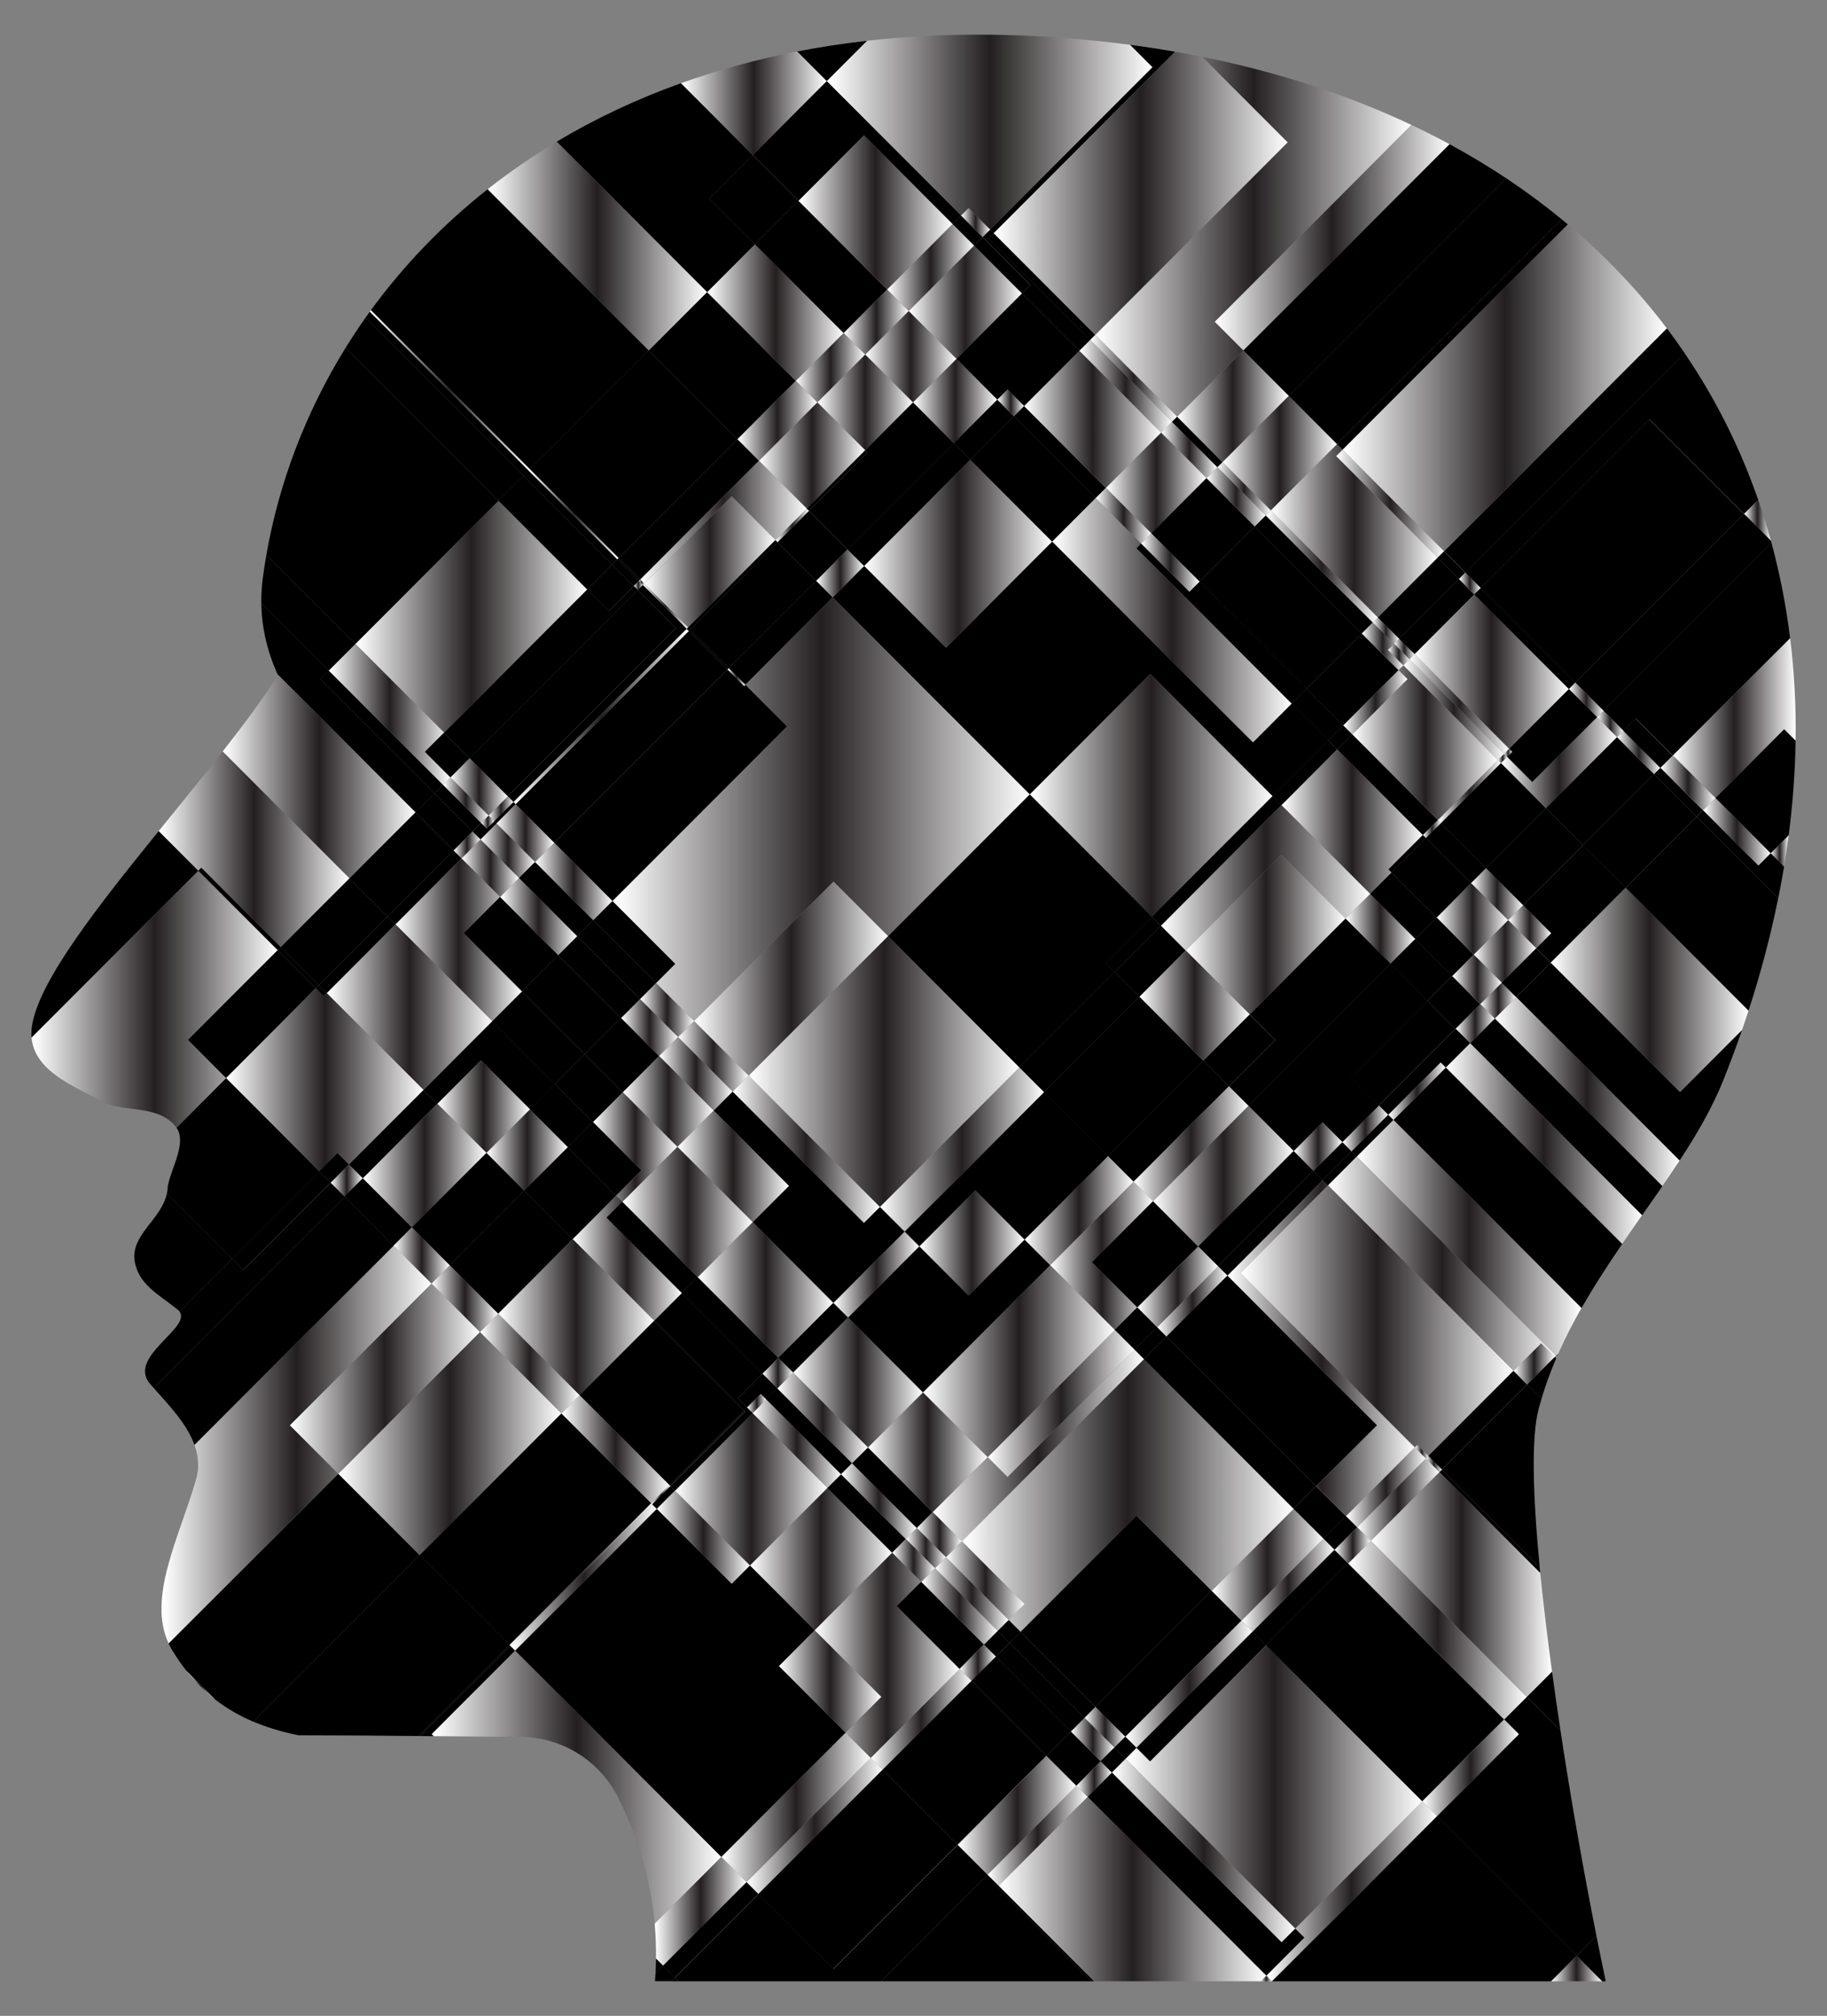 <?xml version="1.0" encoding="UTF-8"?>
<!DOCTYPE svg  PUBLIC '-//W3C//DTD SVG 1.1//EN'  'http://www.w3.org/Graphics/SVG/1.1/DTD/svg11.dtd'>
<svg enable-background="new 0 0 1502.012 1656.924" version="1.1" viewBox="0 0 1502 1656.9" xml:space="preserve" xmlns="http://www.w3.org/2000/svg">

	
		
			<rect x="0" y="0" width="1502" height="1656.9" fill="#808080" stroke="none"/>

	
		
			<path d="m545.12 1615.5-6.194 6.194c-0.118 2.239-0.252 4.479-0.422 6.724h13.584l2.975-2.975-9.943-9.943z"/>
			<polygon points="555.06 1625.5 552.09 1628.5 558.04 1628.5"/>
			<path d="m1317.1 1628.5h3.04c-2.535-11.911-5.108-24.417-7.69-37.38l-16.365 16.365 21.015 21.015z"/>
			<linearGradient id="co" x1="1275.1" x2="1317.1" y1="1618" y2="1618" gradientUnits="userSpaceOnUse">
				<stop stop-color="#fff" offset=".011"/>
				<stop stop-color="#231F20" offset=".5"/>
				<stop stop-color="#fff" offset="1"/>
			</linearGradient>
			<polygon points="1275.1 1628.5 1317.1 1628.5 1296.1 1607.4" fill="url(#co)"/>
			
				<rect transform="matrix(.707 -.707 .707 .707 -121.54 603.81)" x="649.8" y="426.15" width="36.583" height="44.926"/>
			<polygon points="665.14 419.8 696.91 451.56 784.23 364.25 750.62 330.64 711.23 370.04 713.07 371.87"/>
			<linearGradient id="bz" x1="750.63" x2="819.98" y1="329.57" y2="329.57" gradientUnits="userSpaceOnUse">
				<stop stop-color="#fff" offset=".011"/>
				<stop stop-color="#231F20" offset=".5"/>
				<stop stop-color="#fff" offset="1"/>
			</linearGradient>
			<polygon points="784.23 364.25 819.98 328.5 786.38 294.89 750.62 330.64" fill="url(#bz)"/>
			<linearGradient id="bo" x1="671.92" x2="750.63" y1="330.68" y2="330.68" gradientUnits="userSpaceOnUse">
				<stop stop-color="#fff" offset=".011"/>
				<stop stop-color="#231F20" offset=".5"/>
				<stop stop-color="#fff" offset="1"/>
			</linearGradient>
			<polygon points="750.62 330.64 711.31 291.33 671.92 330.72 711.23 370.04" fill="url(#bo)"/>
			<linearGradient id="bd" x1="711.31" x2="786.38" y1="293.11" y2="293.11" gradientUnits="userSpaceOnUse">
				<stop stop-color="#fff" offset=".011"/>
				<stop stop-color="#231F20" offset=".5"/>
				<stop stop-color="#fff" offset="1"/>
			</linearGradient>
			<polygon points="786.38 294.89 747.06 255.58 711.31 291.33 750.62 330.64" fill="url(#bd)"/>
			<linearGradient id="as" x1="637.44" x2="665.14" y1="431.81" y2="431.81" gradientUnits="userSpaceOnUse">
				<stop stop-color="#fff" offset=".011"/>
				<stop stop-color="#231F20" offset=".5"/>
				<stop stop-color="#fff" offset="1"/>
			</linearGradient>
			<polygon points="665.14 419.8 663.31 417.96 637.44 443.83 639.27 445.66" fill="url(#as)"/>
			
				<rect transform="matrix(.707 -.707 .707 .707 -77.687 602.28)" x="654.3" y="393.62" width="67.775" height="2.594"/>
			<linearGradient id="ah" x1="526.29" x2="663.31" y1="429.2" y2="429.2" gradientUnits="userSpaceOnUse">
				<stop stop-color="#fff" offset=".011"/>
				<stop stop-color="#231F20" offset=".5"/>
				<stop stop-color="#fff" offset="1"/>
			</linearGradient>
			<polygon points="601.52 407.91 637.44 443.83 663.31 417.96 623.99 378.65 526.29 476.35 529.68 479.74" fill="url(#ah)"/>
			<linearGradient id="w" x1="623.99" x2="711.23" y1="374.34" y2="374.34" gradientUnits="userSpaceOnUse">
				<stop stop-color="#fff" offset=".011"/>
				<stop stop-color="#231F20" offset=".5"/>
				<stop stop-color="#fff" offset="1"/>
			</linearGradient>
			<polygon points="711.23 370.04 671.92 330.72 623.99 378.65 663.31 417.96" fill="url(#w)"/>
			<linearGradient id="l" x1="521.01" x2="528.6" y1="481.23" y2="481.23" gradientUnits="userSpaceOnUse">
				<stop stop-color="#fff" offset=".011"/>
				<stop stop-color="#231F20" offset=".5"/>
				<stop stop-color="#fff" offset="1"/>
			</linearGradient>
			<polygon points="525.21 477.43 521.01 481.63 524.4 485.02 528.6 480.82" fill="url(#l)"/>
			<linearGradient id="a" x1="525.21" x2="529.68" y1="478.59" y2="478.59" gradientUnits="userSpaceOnUse">
				<stop stop-color="#fff" offset=".011"/>
				<stop stop-color="#231F20" offset=".5"/>
				<stop stop-color="#fff" offset="1"/>
			</linearGradient>
			<polygon points="529.68 479.74 526.29 476.35 525.21 477.43 528.6 480.82" fill="url(#a)"/>
			<polygon points="846.61 653 945.66 553.94 1046.2 654.47 1092.2 608.5 1061.9 578.26 1030.1 610.11 865.06 445.08 777.74 532.39 710.47 465.13 684.6 491"/>
			<linearGradient id="gk" x1="865.06" x2="1061.9" y1="509.72" y2="509.72" gradientUnits="userSpaceOnUse">
				<stop stop-color="#fff" offset=".011"/>
				<stop stop-color="#231F20" offset=".5"/>
				<stop stop-color="#fff" offset="1"/>
			</linearGradient>
			<polygon points="1030.1 610.11 1061.9 578.26 934.31 450.64 938.21 446.73 900.81 409.33 865.06 445.08" fill="url(#gk)"/>
			<linearGradient id="fz" x1="710.47" x2="865.06" y1="455.1" y2="455.1" gradientUnits="userSpaceOnUse">
				<stop stop-color="#fff" offset=".011"/>
				<stop stop-color="#231F20" offset=".5"/>
				<stop stop-color="#fff" offset="1"/>
			</linearGradient>
			<polygon points="777.74 532.39 865.06 445.08 797.79 377.81 710.47 465.13" fill="url(#fz)"/>
			
				<rect transform="matrix(.707 -.707 .707 .707 -29.54 715.82)" x="824.02" y="346" width="50.558" height="95.13"/>
			<linearGradient id="fo" x1="671.04" x2="710.47" y1="471.28" y2="471.28" gradientUnits="userSpaceOnUse">
				<stop stop-color="#fff" offset=".011"/>
				<stop stop-color="#231F20" offset=".5"/>
				<stop stop-color="#fff" offset="1"/>
			</linearGradient>
			<polygon points="684.6 491 710.47 465.13 696.91 451.56 671.04 477.43" fill="url(#fo)"/>
			
				<rect transform="matrix(.707 -.707 .707 .707 -74.334 649.92)" x="685.61" y="405.1" width="123.49" height="19.182"/>
			
				<rect transform="matrix(.707 -.707 .707 .707 -12.8 675.4)" x="783.6" y="343.56" width="50.558" height="19.182"/>
			<linearGradient id="fd" x1="846.61" x2="1046.2" y1="653.73" y2="653.73" gradientUnits="userSpaceOnUse">
				<stop stop-color="#fff" offset=".011"/>
				<stop stop-color="#231F20" offset=".5"/>
				<stop stop-color="#fff" offset="1"/>
			</linearGradient>
			<polygon points="1046.2 654.47 945.66 553.94 846.61 653 947.13 753.52" fill="url(#fd)"/>
			<linearGradient id="es" x1="379.4" x2="426.81" y1="713.6" y2="713.6" gradientUnits="userSpaceOnUse">
				<stop stop-color="#fff" offset=".011"/>
				<stop stop-color="#231F20" offset=".5"/>
				<stop stop-color="#fff" offset="1"/>
			</linearGradient>
			<polygon points="426.81 721.66 395.04 689.89 379.4 705.54 411.16 737.31" fill="url(#es)"/>
			<linearGradient id="eh" x1="372.91" x2="395.04" y1="694.47" y2="694.47" gradientUnits="userSpaceOnUse">
				<stop stop-color="#fff" offset=".011"/>
				<stop stop-color="#231F20" offset=".5"/>
				<stop stop-color="#fff" offset="1"/>
			</linearGradient>
			<polygon points="395.04 689.89 388.56 683.41 372.91 699.06 379.4 705.54" fill="url(#eh)"/>
			<linearGradient id="dw" x1="510.65" x2="557.52" y1="844.58" y2="844.58" gradientUnits="userSpaceOnUse">
				<stop stop-color="#fff" offset=".011"/>
				<stop stop-color="#231F20" offset=".5"/>
				<stop stop-color="#fff" offset="1"/>
			</linearGradient>
			<polygon points="526.3 821.15 510.65 836.8 541.87 868.01 557.52 852.37" fill="url(#dw)"/>
			
				<rect transform="matrix(.707 -.707 .707 .707 -423.6 583.56)" x="481.55" y="766.55" width="22.13" height="73.135"/>
			<linearGradient id="dl" x1="411.16" x2="474.59" y1="753.37" y2="753.37" gradientUnits="userSpaceOnUse">
				<stop stop-color="#fff" offset=".011"/>
				<stop stop-color="#231F20" offset=".5"/>
				<stop stop-color="#fff" offset="1"/>
			</linearGradient>
			<polygon points="474.58 769.43 426.81 721.66 411.16 737.31 458.94 785.08" fill="url(#dl)"/>
			
				<rect transform="matrix(.707 -.707 .707 .707 -339.91 875.96)" x="831.92" y="833.87" width="111.02" height="28.838"/>
			<linearGradient id="da" x1="395.04" x2="439.97" y1="699.2" y2="699.2" gradientUnits="userSpaceOnUse">
				<stop stop-color="#fff" offset=".011"/>
				<stop stop-color="#231F20" offset=".5"/>
				<stop stop-color="#fff" offset="1"/>
			</linearGradient>
			<polygon points="439.97 708.5 408.2 676.74 395.04 689.89 426.81 721.66" fill="url(#da)"/>
			<polygon points="408.2 676.74 406.37 674.9 400.22 681.05 395.57 676.4 388.56 683.41 395.04 689.89"/>
			<linearGradient id="cp" x1="395.57" x2="406.37" y1="675.65" y2="675.65" gradientUnits="userSpaceOnUse">
				<stop stop-color="#fff" offset=".011"/>
				<stop stop-color="#231F20" offset=".5"/>
				<stop stop-color="#fff" offset="1"/>
			</linearGradient>
			<polygon points="406.37 674.9 401.72 670.25 395.57 676.4 400.22 681.05" fill="url(#cp)"/>
			<linearGradient id="cj" x1="526.3" x2="570.68" y1="830.18" y2="830.18" gradientUnits="userSpaceOnUse">
				<stop stop-color="#fff" offset=".011"/>
				<stop stop-color="#231F20" offset=".5"/>
				<stop stop-color="#fff" offset="1"/>
			</linearGradient>
			<polygon points="539.46 807.99 526.3 821.15 557.52 852.37 570.68 839.21" fill="url(#cj)"/>
			
				<rect transform="matrix(.707 -.707 .707 .707 -409.2 589.53)" x="497.72" y="752.14" width="18.609" height="73.135"/>
			
				<rect transform="matrix(.707 -.707 .707 .707 -388.6 539.78)" x="447.97" y="705.19" width="18.609" height="67.562"/>
			
				<rect transform="matrix(.707 -.707 .707 .707 -170.39 583.57)" x="568.44" y="475" width="101.59" height="44.926"/>
			
				<rect transform="matrix(.707 -.707 .707 .707 -163.43 566.77)" x="551.64" y="479.37" width="101.59" height="2.595"/>
			<linearGradient id="ci" x1="529.68" x2="637.44" y1="461.79" y2="461.79" gradientUnits="userSpaceOnUse">
				<stop stop-color="#fff" offset=".011"/>
				<stop stop-color="#231F20" offset=".5"/>
				<stop stop-color="#fff" offset="1"/>
			</linearGradient>
			<polygon points="637.44 443.83 601.52 407.91 529.68 479.74 565.6 515.67" fill="url(#ci)"/>
			
				<rect transform="matrix(.707 -.707 .707 .707 -278.59 538.75)" x="410.33" y="583.21" width="201.41" height="44.926"/>
			
				<rect transform="matrix(.707 -.707 .707 .707 -206.85 568.45)" x="582.02" y="511.46" width="1.522" height="44.926"/>
			<linearGradient id="ch" x1="422.11" x2="566.36" y1="588.87" y2="588.87" gradientUnits="userSpaceOnUse">
				<stop stop-color="#fff" offset=".011"/>
				<stop stop-color="#231F20" offset=".5"/>
				<stop stop-color="#fff" offset="1"/>
			</linearGradient>
			<polygon points="564.53 516.74 422.11 659.16 423.94 660.99 566.36 518.58" fill="url(#ch)"/>
			
				<rect transform="matrix(.707 -.707 .707 .707 -199.89 551.71)" x="565.22" y="515.82" width="1.522" height="2.595"/>
			<polygon points="564.53 516.74 528.6 480.82 524.4 485.02 555.67 516.3 417.46 654.51 422.11 659.16"/>
			<linearGradient id="cg" x1="528.6" x2="565.6" y1="498.24" y2="498.24" gradientUnits="userSpaceOnUse">
				<stop stop-color="#fff" offset=".011"/>
				<stop stop-color="#231F20" offset=".5"/>
				<stop stop-color="#fff" offset="1"/>
			</linearGradient>
			<polygon points="529.68 479.74 528.6 480.82 564.53 516.74 565.6 515.67" fill="url(#cg)"/>
			<linearGradient id="cf" x1="408.2" x2="455.71" y1="684.75" y2="684.75" gradientUnits="userSpaceOnUse">
				<stop stop-color="#fff" offset=".011"/>
				<stop stop-color="#231F20" offset=".5"/>
				<stop stop-color="#fff" offset="1"/>
			</linearGradient>
			<polygon points="455.71 692.76 423.94 660.99 408.2 676.74 439.97 708.5" fill="url(#cf)"/>
			
				<rect transform="matrix(.707 -.707 .707 .707 -350.71 489.2)" x="404.02" y="666.65" width="22.261" height="2.594"/>
			<linearGradient id="ce" x1="401.72" x2="422.11" y1="664.7" y2="664.7" gradientUnits="userSpaceOnUse">
				<stop stop-color="#fff" offset=".011"/>
				<stop stop-color="#231F20" offset=".5"/>
				<stop stop-color="#fff" offset="1"/>
			</linearGradient>
			<polygon points="417.46 654.51 401.72 670.25 406.37 674.9 422.11 659.16" fill="url(#ce)"/>
			<linearGradient id="cd" x1="503.48" x2="846.61" y1="665.1" y2="665.1" gradientUnits="userSpaceOnUse">
				<stop stop-color="#fff" offset=".011"/>
				<stop stop-color="#231F20" offset=".5"/>
				<stop stop-color="#fff" offset="1"/>
			</linearGradient>
			<polygon points="539.46 807.99 570.68 839.21 685.26 724.62 730.12 769.48 846.61 653 684.6 491 612.77 562.83 646.98 597.04 503.48 740.54 555.2 792.25" fill="url(#cd)"/>
			
				<rect transform="matrix(.707 -.707 .707 .707 -179.78 606.24)" x="591.11" y="510.54" width="101.59" height="19.182"/>
			<polygon points="646.98 597.04 612.77 562.83 611.69 563.91 598.13 550.34 455.71 692.76 503.48 740.54"/>
			<linearGradient id="cc" x1="598.13" x2="612.77" y1="556.59" y2="556.59" gradientUnits="userSpaceOnUse">
				<stop stop-color="#fff" offset=".011"/>
				<stop stop-color="#231F20" offset=".5"/>
				<stop stop-color="#fff" offset="1"/>
			</linearGradient>
			<polygon points="598.13 550.34 611.69 563.91 612.77 562.83 599.2 549.27" fill="url(#cc)"/>
			
				<rect transform="matrix(.707 -.707 .707 .707 -394.75 595.51)" x="510.34" y="737.7" width="22.261" height="73.135"/>
			<linearGradient id="cb" x1="439.97" x2="503.48" y1="724.52" y2="724.52" gradientUnits="userSpaceOnUse">
				<stop stop-color="#fff" offset=".011"/>
				<stop stop-color="#231F20" offset=".5"/>
				<stop stop-color="#fff" offset="1"/>
			</linearGradient>
			<polygon points="503.48 740.54 455.71 692.76 439.97 708.5 487.74 756.28" fill="url(#cb)"/>
			<polygon points="916.49 798.84 909.15 791.51 947.13 753.52 846.61 653 730.12 769.48 837.98 877.34"/>
			<linearGradient id="ca" x1="573.6" x2="685.26" y1="1060.3" y2="1060.3" gradientUnits="userSpaceOnUse">
				<stop stop-color="#fff" offset=".011"/>
				<stop stop-color="#231F20" offset=".5"/>
				<stop stop-color="#fff" offset="1"/>
			</linearGradient>
			<polygon points="618.85 1004.4 573.6 1049.7 640.01 1116.1 685.26 1070.9" fill="url(#ca)"/>
			<linearGradient id="by" x1="541.87" x2="602.38" y1="882.62" y2="882.62" gradientUnits="userSpaceOnUse">
				<stop stop-color="#fff" offset=".011"/>
				<stop stop-color="#231F20" offset=".5"/>
				<stop stop-color="#fff" offset="1"/>
			</linearGradient>
			<polygon points="557.52 852.37 541.87 868.01 586.73 912.88 602.38 897.23" fill="url(#by)"/>
			<polygon points="743.79 1012.3 723.4 991.93 710.24 1005.1 602.38 897.23 586.73 912.88 648.57 974.72 618.85 1004.4 685.26 1070.9"/>
			<linearGradient id="bx" x1="723.4" x2="858.38" y1="944.83" y2="944.83" gradientUnits="userSpaceOnUse">
				<stop stop-color="#fff" offset=".011"/>
				<stop stop-color="#231F20" offset=".5"/>
				<stop stop-color="#fff" offset="1"/>
			</linearGradient>
			<polygon points="837.98 877.34 723.4 991.93 743.79 1012.3 858.38 897.74" fill="url(#bx)"/>
			<linearGradient id="bw" x1="557.52" x2="615.54" y1="868.22" y2="868.22" gradientUnits="userSpaceOnUse">
				<stop stop-color="#fff" offset=".011"/>
				<stop stop-color="#231F20" offset=".5"/>
				<stop stop-color="#fff" offset="1"/>
			</linearGradient>
			<polygon points="570.68 839.21 557.52 852.37 602.38 897.23 615.54 884.07" fill="url(#bw)"/>
			<linearGradient id="bv" x1="602.38" x2="723.4" y1="944.58" y2="944.58" gradientUnits="userSpaceOnUse">
				<stop stop-color="#fff" offset=".011"/>
				<stop stop-color="#231F20" offset=".5"/>
				<stop stop-color="#fff" offset="1"/>
			</linearGradient>
			<polygon points="602.38 897.23 710.24 1005.1 723.4 991.93 615.54 884.07" fill="url(#bv)"/>
			<linearGradient id="bu" x1="570.68" x2="730.12" y1="804.34" y2="804.34" gradientUnits="userSpaceOnUse">
				<stop stop-color="#fff" offset=".011"/>
				<stop stop-color="#231F20" offset=".5"/>
				<stop stop-color="#fff" offset="1"/>
			</linearGradient>
			<polygon points="730.12 769.48 685.26 724.62 570.68 839.21 615.54 884.07" fill="url(#bu)"/>
			<linearGradient id="bt" x1="615.54" x2="837.98" y1="880.71" y2="880.71" gradientUnits="userSpaceOnUse">
				<stop stop-color="#fff" offset=".011"/>
				<stop stop-color="#231F20" offset=".5"/>
				<stop stop-color="#fff" offset="1"/>
			</linearGradient>
			<polygon points="730.12 769.48 615.54 884.07 723.4 991.93 837.98 877.34" fill="url(#bt)"/>
			<linearGradient id="bs" x1="931.92" x2="1026.5" y1="940.08" y2="940.08" gradientUnits="userSpaceOnUse">
				<stop stop-color="#fff" offset=".011"/>
				<stop stop-color="#231F20" offset=".5"/>
				<stop stop-color="#fff" offset="1"/>
			</linearGradient>
			<polygon points="931.92 971.28 948.03 987.39 1026.5 908.88 1010.4 892.78" fill="url(#bs)"/>
			<linearGradient id="br" x1="948.03" x2="1063.7" y1="966.73" y2="966.73" gradientUnits="userSpaceOnUse">
				<stop stop-color="#fff" offset=".011"/>
				<stop stop-color="#231F20" offset=".5"/>
				<stop stop-color="#fff" offset="1"/>
			</linearGradient>
			<polygon points="985.21 1024.6 1063.7 946.06 1026.5 908.88 948.03 987.39" fill="url(#br)"/>
			
				<rect transform="matrix(.707 -.707 .707 .707 -370.24 949.18)" x="905.14" y="906.63" width="111.02" height="29.758"/>
			
				<rect transform="matrix(.707 -.707 .707 .707 -355.01 912.42)" x="868.37" y="847.61" width="111.02" height="74.253"/>
			<linearGradient id="bq" x1="863.28" x2="948.03" y1="1032.2" y2="1032.2" gradientUnits="userSpaceOnUse">
				<stop stop-color="#fff" offset=".011"/>
				<stop stop-color="#231F20" offset=".5"/>
				<stop stop-color="#fff" offset="1"/>
			</linearGradient>
			<polygon points="916.57 1093.2 935.18 1074.6 898 1037.4 948.03 987.39 931.92 971.28 863.28 1039.9" fill="url(#bq)"/>
			
				<rect transform="matrix(.707 -.707 .707 .707 -453.23 967.78)" x="906.23" y="1004.7" width="70.749" height="52.581"/>
			
				<rect transform="matrix(.707 -.707 .707 .707 -581.63 794.87)" x="636.67" y="1091" width="63.996" height="17.086"/>
			<linearGradient id="bp" x1="842.24" x2="931.92" y1="995.08" y2="995.08" gradientUnits="userSpaceOnUse">
				<stop stop-color="#fff" offset=".011"/>
				<stop stop-color="#231F20" offset=".5"/>
				<stop stop-color="#fff" offset="1"/>
			</linearGradient>
			<polygon points="842.24 1018.9 863.28 1039.9 931.92 971.28 910.88 950.24" fill="url(#bp)"/>
			<linearGradient id="bn" x1="685.26" x2="755.87" y1="1047.6" y2="1047.6" gradientUnits="userSpaceOnUse">
				<stop stop-color="#fff" offset=".011"/>
				<stop stop-color="#231F20" offset=".5"/>
				<stop stop-color="#fff" offset="1"/>
			</linearGradient>
			<polygon points="743.79 1012.3 685.26 1070.9 697.34 1082.9 755.87 1024.4" fill="url(#bn)"/>
			<polygon points="743.79 1012.3 755.87 1024.4 801.82 978.46 842.24 1018.9 910.88 950.24 858.38 897.74"/>
			<linearGradient id="bm" x1="1217" x2="1246.6" y1="822.41" y2="822.41" gradientUnits="userSpaceOnUse">
				<stop stop-color="#fff" offset=".011"/>
				<stop stop-color="#231F20" offset=".5"/>
				<stop stop-color="#fff" offset="1"/>
			</linearGradient>
			<polygon points="1217 825.27 1228.9 837.23 1246.6 819.54 1234.7 807.58" fill="url(#bm)"/>
			<linearGradient id="bl" x1="1228.9" x2="1380.9" y1="897.24" y2="897.24" gradientUnits="userSpaceOnUse">
				<stop stop-color="#fff" offset=".011"/>
				<stop stop-color="#231F20" offset=".5"/>
				<stop stop-color="#fff" offset="1"/>
			</linearGradient>
			<path d="m1228.9 837.23 137.7 137.7c4.878-7.076 9.645-14.113 14.239-21.129l-134.25-134.25-17.685 17.683z" fill="url(#bl)"/>
			
				<rect transform="matrix(.707 -.707 .707 .707 -197.75 1121.4)" x="1234.8" y="790.96" width="40.01" height="16.914"/>
			<path d="m1274.9 791.25-28.292 28.291 134.25 134.25c14.358-21.927 26.997-43.646 35.816-65.703 5.57-13.919 10.731-27.778 15.505-41.571l-51.006 51.006-106.28-106.28z"/>
			<linearGradient id="bk" x1="1196.7" x2="1228.9" y1="841.39" y2="841.39" gradientUnits="userSpaceOnUse">
				<stop stop-color="#fff" offset=".011"/>
				<stop stop-color="#231F20" offset=".5"/>
				<stop stop-color="#fff" offset="1"/>
			</linearGradient>
			<polygon points="1196.7 845.56 1208.7 857.52 1228.9 837.23 1217 825.27" fill="url(#bk)"/>
			<path d="m1208.7 857.52 141.32 141.32c5.627-8.035 11.215-15.996 16.669-23.907l-137.7-137.7-20.288 20.288z"/>
			
				<rect transform="matrix(.707 -.707 .707 .707 -188.44 1033.9)" x="1141.3" y="718.17" width="25.009" height="52.534"/>
			
				<rect transform="matrix(.707 -.707 .707 .707 -202.44 1067.7)" x="1175.1" y="756.7" width="25.009" height="43.035"/>
			<linearGradient id="bj" x1="1194" x2="1234.7" y1="804.93" y2="804.93" gradientUnits="userSpaceOnUse">
				<stop stop-color="#fff" offset=".011"/>
				<stop stop-color="#231F20" offset=".5"/>
				<stop stop-color="#fff" offset="1"/>
			</linearGradient>
			<polygon points="1194 802.28 1217 825.27 1234.7 807.58 1211.7 784.6" fill="url(#bj)"/>
			
				<rect transform="matrix(.707 -.707 .707 .707 -165.46 1043.4)" x="1156.8" y="695.18" width="40.01" height="52.534"/>
			<linearGradient id="bi" x1="1181.3" x2="1240" y1="755.23" y2="755.23" gradientUnits="userSpaceOnUse">
				<stop stop-color="#fff" offset=".011"/>
				<stop stop-color="#231F20" offset=".5"/>
				<stop stop-color="#fff" offset="1"/>
			</linearGradient>
			<polygon points="1211.7 784.6 1240 756.3 1209.5 725.87 1181.3 754.16" fill="url(#bi)"/>
			<linearGradient id="bh" x1="1211.7" x2="1263" y1="781.94" y2="781.94" gradientUnits="userSpaceOnUse">
				<stop stop-color="#fff" offset=".011"/>
				<stop stop-color="#231F20" offset=".5"/>
				<stop stop-color="#fff" offset="1"/>
			</linearGradient>
			<polygon points="1211.7 784.6 1234.7 807.58 1263 779.29 1240 756.3" fill="url(#bh)"/>
			<linearGradient id="bg" x1="1106.1" x2="1163.6" y1="763.42" y2="763.42" gradientUnits="userSpaceOnUse">
				<stop stop-color="#fff" offset=".011"/>
				<stop stop-color="#231F20" offset=".5"/>
				<stop stop-color="#fff" offset="1"/>
			</linearGradient>
			<polygon points="1126.4 734.7 1106.1 754.99 1143.3 792.14 1163.6 771.85" fill="url(#bg)"/>
			
				<rect transform="matrix(.707 -.707 .707 .707 -221.42 1059.8)" x="1154.3" y="775.69" width="28.692" height="43.035"/>
			
				<rect transform="matrix(.707 -.707 .707 .707 -232.49 1086.6)" x="1181" y="807.66" width="28.692" height="32.512"/>
			<linearGradient id="bf" x1="1053.5" x2="1169.9" y1="675.27" y2="675.27" gradientUnits="userSpaceOnUse">
				<stop stop-color="#fff" offset=".011"/>
				<stop stop-color="#231F20" offset=".5"/>
				<stop stop-color="#fff" offset="1"/>
			</linearGradient>
			<polygon points="1169.9 686.26 1099.5 615.83 1053.5 661.8 1126.4 734.7 1144.1 717.02 1141.6 714.55" fill="url(#bf)"/>
			
				<rect transform="matrix(.707 -.707 .707 .707 -157.26 1023.6)" x="1137" y="699.9" width="40.01" height="3.484"/>
			<linearGradient id="be" x1="954.47" x2="1126.4" y1="721.53" y2="721.53" gradientUnits="userSpaceOnUse">
				<stop stop-color="#fff" offset=".011"/>
				<stop stop-color="#231F20" offset=".5"/>
				<stop stop-color="#fff" offset="1"/>
			</linearGradient>
			<polygon points="954.47 760.86 974.86 781.25 1053.6 702.48 1106.1 754.99 1126.4 734.7 1053.5 661.8" fill="url(#be)"/>
			
				<rect transform="matrix(.707 -.707 .707 .707 -134.89 944.65)" x="1040.3" y="629.96" width="65.019" height="10.374"/>
			
				<rect transform="matrix(.707 -.707 .707 .707 -207.4 914.61)" x="930.29" y="702.48" width="140.08" height="10.374"/>
			
				<rect transform="matrix(.707 -.707 .707 .707 -281.67 900.09)" x="918.82" y="775.63" width="53.714" height="28.838"/>
			
				<rect transform="matrix(.707 -.707 .707 .707 -275.92 886.23)" x="904.96" y="771" width="53.714" height="10.374"/>
			<linearGradient id="bc" x1="1279.1" x2="1281.3" y1="1113.6" y2="1113.6" gradientUnits="userSpaceOnUse">
				<stop stop-color="#fff" offset=".011"/>
				<stop stop-color="#231F20" offset=".5"/>
				<stop stop-color="#fff" offset="1"/>
			</linearGradient>
			<path d="m1280 1115.1c0.435-1.003 0.882-2 1.326-2.999l-2.162 2.162 0.836 0.837z" fill="url(#bc)"/>
			<linearGradient id="bb" x1="1103.6" x2="1141.4" y1="927.49" y2="927.49" gradientUnits="userSpaceOnUse">
				<stop stop-color="#fff" offset=".011"/>
				<stop stop-color="#231F20" offset=".5"/>
				<stop stop-color="#fff" offset="1"/>
			</linearGradient>
			<polygon points="1111.3 946.42 1141.4 916.28 1133.7 908.56 1103.6 938.7" fill="url(#bb)"/>
			<polygon points="1133.7 908.56 1141.4 916.28 1184.4 873.29 1188.6 877.53 1208.7 857.52 1196.7 845.56"/>
			<linearGradient id="ba" x1="1188.6" x2="1350" y1="939.99" y2="939.99" gradientUnits="userSpaceOnUse">
				<stop stop-color="#fff" offset=".011"/>
				<stop stop-color="#231F20" offset=".5"/>
				<stop stop-color="#fff" offset="1"/>
			</linearGradient>
			<path d="m1188.6 877.53 144.93 144.93c5.447-7.96 10.943-15.829 16.405-23.627l-141.32-141.32-20.016 20.016z" fill="url(#ba)"/>
			
				<rect transform="matrix(.707 -.707 .707 .707 -329.54 1071.4)" x="1107.2" y="930.47" width="42.618" height="5.999"/>
			<linearGradient id="az" x1="1115.5" x2="1300.2" y1="1017.4" y2="1017.4" gradientUnits="userSpaceOnUse">
				<stop stop-color="#fff" offset=".011"/>
				<stop stop-color="#231F20" offset=".5"/>
				<stop stop-color="#fff" offset="1"/>
			</linearGradient>
			<path d="m1115.5 950.66 163.61 163.61 2.162-2.162c5.647-12.68 12.026-25.01 18.894-37.052l-154.53-154.53-30.135 30.135z" fill="url(#az)"/>
			<linearGradient id="ay" x1="1141.4" x2="1188.6" y1="896.91" y2="896.91" gradientUnits="userSpaceOnUse">
				<stop stop-color="#fff" offset=".011"/>
				<stop stop-color="#231F20" offset=".5"/>
				<stop stop-color="#fff" offset="1"/>
			</linearGradient>
			<polygon points="1141.4 916.28 1145.7 920.52 1188.6 877.53 1184.4 873.29" fill="url(#ay)"/>
			<path d="m1145.7 920.52 154.53 154.53c10.325-18.103 21.74-35.558 33.393-52.589l-144.93-144.93-42.991 42.991z"/>
			<polygon points="1027.4 833.76 1048.4 854.8 1010.4 892.78 1026.5 908.88 1143.3 792.14 1106.1 754.99"/>
			<polygon points="1173.7 822.57 1143.3 792.14 1026.5 908.88 1063.7 946.06 1087.3 922.46 1103.6 938.7 1133.7 908.56 1110.7 885.58"/>
			
				<rect transform="matrix(.707 -.707 .707 .707 -274.14 1069.3)" x="1109.1" y="849.31" width="89.105" height="32.512"/>
			<linearGradient id="ax" x1="974.86" x2="1106.1" y1="768.12" y2="768.12" gradientUnits="userSpaceOnUse">
				<stop stop-color="#fff" offset=".011"/>
				<stop stop-color="#231F20" offset=".5"/>
				<stop stop-color="#fff" offset="1"/>
			</linearGradient>
			<polygon points="974.86 781.25 1027.4 833.76 1106.1 754.99 1053.6 702.48" fill="url(#ax)"/>
			
				<rect transform="matrix(.707 -.707 .707 .707 -311.99 973.31)" x="992.04" y="848.39" width="53.714" height="29.758"/>
			<linearGradient id="aw" x1="936.88" x2="1027.4" y1="826.49" y2="826.49" gradientUnits="userSpaceOnUse">
				<stop stop-color="#fff" offset=".011"/>
				<stop stop-color="#231F20" offset=".5"/>
				<stop stop-color="#fff" offset="1"/>
			</linearGradient>
			<polygon points="936.88 819.23 989.38 871.74 1027.4 833.76 974.86 781.25" fill="url(#aw)"/>
			
				<rect transform="matrix(.707 -.707 .707 .707 -6.108 968.56)" x="1131.3" y="479.23" width="69.587" height="24.839"/>
			
				<rect transform="matrix(.707 -.707 .707 .707 -12.366 983.68)" x="1146.4" y="497.81" width="69.587" height="17.913"/>
			
				<rect transform="matrix(.707 -.707 .707 .707 21.133 979.85)" x="1189.6" y="452" width="7.457" height="24.839"/>
			<linearGradient id="av" x1="1199.5" x2="1217.4" y1="479.53" y2="479.53" gradientUnits="userSpaceOnUse">
				<stop stop-color="#fff" offset=".011"/>
				<stop stop-color="#231F20" offset=".5"/>
				<stop stop-color="#fff" offset="1"/>
			</linearGradient>
			<polygon points="1212.2 488.5 1217.4 483.23 1204.8 470.56 1199.5 475.83" fill="url(#av)"/>
			<path d="m1204.8 470.56 180.23-180.23c-4.716-6.928-9.608-13.747-14.676-20.452l-183.12 183.12 17.564 17.564z"/>
			<path d="m1217.4 483.23 138.61-138.61 77.768 77.768 11.621-11.621c-14.913-42.932-35.133-83.256-60.439-120.43l-180.23 180.23 12.666 12.666z"/>
			<linearGradient id="au" x1="1433.8" x2="1455.9" y1="427.61" y2="427.61" gradientUnits="userSpaceOnUse">
				<stop stop-color="#fff" offset=".011"/>
				<stop stop-color="#231F20" offset=".5"/>
				<stop stop-color="#fff" offset="1"/>
			</linearGradient>
			<path d="m1455.9 444.46c-3.134-11.401-6.619-22.64-10.462-33.703l-11.621 11.621 22.083 22.082z" fill="url(#au)"/>
			<linearGradient id="at" x1="1044.7" x2="1181.9" y1="436.23" y2="436.23" gradientUnits="userSpaceOnUse">
				<stop stop-color="#fff" offset=".011"/>
				<stop stop-color="#231F20" offset=".5"/>
				<stop stop-color="#fff" offset="1"/>
			</linearGradient>
			<polygon points="1132.7 507.47 1181.9 458.27 1098.5 374.88 1103.8 369.61 1099.2 364.98 1044.7 419.46" fill="url(#at)"/>
			<linearGradient id="ar" x1="1098.5" x2="1187.2" y1="413.94" y2="413.94" gradientUnits="userSpaceOnUse">
				<stop stop-color="#fff" offset=".011"/>
				<stop stop-color="#231F20" offset=".5"/>
				<stop stop-color="#fff" offset="1"/>
			</linearGradient>
			<polygon points="1181.9 458.27 1187.2 453 1103.8 369.61 1098.5 374.88" fill="url(#ar)"/>
			<path d="m1103.8 369.61 185.15-185.15c-1.675-1.407-3.367-2.802-5.064-4.193l-184.72 184.72 4.629 4.628z"/>
			<linearGradient id="aq" x1="1103.8" x2="1370.3" y1="318.73" y2="318.73" gradientUnits="userSpaceOnUse">
				<stop stop-color="#fff" offset=".011"/>
				<stop stop-color="#231F20" offset=".5"/>
				<stop stop-color="#fff" offset="1"/>
			</linearGradient>
			<path d="m1187.2 453 183.12-183.12c-23.426-31-50.595-59.585-81.347-85.42l-185.15 185.15 83.383 83.384z" fill="url(#aq)"/>
			<linearGradient id="ap" x1="1119.6" x2="1153.8" y1="531.23" y2="531.23" gradientUnits="userSpaceOnUse">
				<stop stop-color="#fff" offset=".011"/>
				<stop stop-color="#231F20" offset=".5"/>
				<stop stop-color="#fff" offset="1"/>
			</linearGradient>
			<polygon points="1149.8 550.86 1153.8 546.88 1141.1 534.21 1146.2 529.15 1128.6 511.59 1119.6 520.63" fill="url(#ap)"/>
			<linearGradient id="ao" x1="1141.1" x2="1158.8" y1="538.02" y2="538.02" gradientUnits="userSpaceOnUse">
				<stop stop-color="#fff" offset=".011"/>
				<stop stop-color="#231F20" offset=".5"/>
				<stop stop-color="#fff" offset="1"/>
			</linearGradient>
			<polygon points="1153.8 546.88 1158.8 541.82 1146.2 529.15 1141.1 534.21" fill="url(#ao)"/>
			<linearGradient id="an" x1="1128.6" x2="1150.3" y1="518.31" y2="518.31" gradientUnits="userSpaceOnUse">
				<stop stop-color="#fff" offset=".011"/>
				<stop stop-color="#231F20" offset=".5"/>
				<stop stop-color="#fff" offset="1"/>
			</linearGradient>
			<polygon points="1146.2 529.15 1150.3 525.04 1132.7 507.47 1128.6 511.59" fill="url(#an)"/>
			<linearGradient id="am" x1="1146.2" x2="1163" y1="533.43" y2="533.43" gradientUnits="userSpaceOnUse">
				<stop stop-color="#fff" offset=".011"/>
				<stop stop-color="#231F20" offset=".5"/>
				<stop stop-color="#fff" offset="1"/>
			</linearGradient>
			<polygon points="1163 537.7 1150.3 525.04 1146.2 529.15 1158.8 541.82" fill="url(#am)"/>
			
				<rect transform="matrix(.707 -.707 .707 .707 -17.48 902.01)" x="1073.7" y="409.87" width="12.787" height="124.47"/>
			<linearGradient id="al" x1="1040.6" x2="1132.7" y1="465.53" y2="465.53" gradientUnits="userSpaceOnUse">
				<stop stop-color="#fff" offset=".011"/>
				<stop stop-color="#231F20" offset=".5"/>
				<stop stop-color="#fff" offset="1"/>
			</linearGradient>
			<polygon points="1128.6 511.59 1132.7 507.47 1044.7 419.46 1040.6 423.58" fill="url(#al)"/>
			
				<rect transform="matrix(.707 -.707 .707 .707 -69.177 949.86)" x="1079.9" y="537.06" width="64.168" height="42.752"/>
			
				<rect transform="matrix(.707 -.707 .707 .707 -44.688 890.74)" x="1020.8" y="437.08" width="64.168" height="124.47"/>
			
				<rect transform="matrix(.707 -.707 .707 .707 -97.992 937.93)" x="1074.5" y="565.88" width="17.336" height="42.752"/>
			<polygon points="1061.9 578.26 1074.2 566.01 986.18 477.99 977.83 486.35 938.21 446.73 934.31 450.64"/>
			
				<rect transform="matrix(.707 -.707 .707 .707 -114.37 1064.6)" x="1193" y="644.1" width="69.804" height="52.534"/>
			
				<rect transform="matrix(.707 -.707 .707 .707 -128.37 1098.4)" x="1226.8" y="682.63" width="69.804" height="43.035"/>
			<polygon points="1252.2 744.05 1275.2 767.04 1263 779.29 1274.9 791.25 1336.5 729.64 1301.6 694.69"/>
			<linearGradient id="ak" x1="1274.9" x2="1437.5" y1="813.58" y2="813.58" gradientUnits="userSpaceOnUse">
				<stop stop-color="#fff" offset=".011"/>
				<stop stop-color="#231F20" offset=".5"/>
				<stop stop-color="#fff" offset="1"/>
			</linearGradient>
			<path d="m1274.9 791.25 106.28 106.28 51.006-51.006c1.837-5.308 3.61-10.605 5.33-15.893l-101-101-61.618 61.617z" fill="url(#ak)"/>
			<linearGradient id="aj" x1="1234" x2="1329.5" y1="626.82" y2="626.82" gradientUnits="userSpaceOnUse">
				<stop stop-color="#fff" offset=".011"/>
				<stop stop-color="#231F20" offset=".5"/>
				<stop stop-color="#fff" offset="1"/>
			</linearGradient>
			<polygon points="1239.1 622.05 1234 627.11 1271.2 664.26 1329.5 605.88 1313 589.39 1259.7 642.71" fill="url(#aj)"/>
			
				<rect transform="matrix(.707 -.707 .707 .707 -74.498 1120.7)" x="1274.3" y="628.76" width="82.56" height="43.035"/>
			
				<rect transform="matrix(.707 -.707 .707 .707 -88.04 1153.4)" x="1307" y="658.26" width="82.56" height="49.425"/>
			<path d="m1336.5 729.64 101 101c10.145-31.193 18.26-62.021 24.38-92.377l-66.997-66.997-58.378 58.379z"/>
			<linearGradient id="ai" x1="1313" x2="1334.8" y1="595" y2="595" gradientUnits="userSpaceOnUse">
				<stop stop-color="#fff" offset=".011"/>
				<stop stop-color="#231F20" offset=".5"/>
				<stop stop-color="#fff" offset="1"/>
			</linearGradient>
			<polygon points="1329.5 605.88 1334.8 600.6 1318.3 584.11 1313 589.39" fill="url(#ai)"/>
			<linearGradient id="ag" x1="1329.5" x2="1365.2" y1="618.46" y2="618.46" gradientUnits="userSpaceOnUse">
				<stop stop-color="#fff" offset=".011"/>
				<stop stop-color="#231F20" offset=".5"/>
				<stop stop-color="#fff" offset="1"/>
			</linearGradient>
			<polygon points="1360 636.31 1365.2 631.04 1334.8 600.6 1329.5 605.88" fill="url(#ag)"/>
			
				<rect transform="matrix(.707 -.707 .707 .707 -56.214 1166.6)" x="1376.4" y="626.43" width="7.457" height="49.425"/>
			<linearGradient id="af" x1="1455.6" x2="1470.5" y1="699.37" y2="699.37" gradientUnits="userSpaceOnUse">
				<stop stop-color="#fff" offset=".011"/>
				<stop stop-color="#231F20" offset=".5"/>
				<stop stop-color="#fff" offset="1"/>
			</linearGradient>
			<path d="m1466.7 712.31c1.437-8.671 2.703-17.298 3.813-25.883l-14.848 14.848 11.035 11.035z" fill="url(#af)"/>
			<path d="m1445.6 711.36-45.374-45.374-5.273 5.273 66.997 66.997c1.751-8.687 3.338-17.334 4.765-25.941l-11.035-11.035-10.08 10.08z"/>
			<path d="m1334.8 600.6 10.08-10.08 30.431 30.431 96.358-96.358c-3.317-26.91-8.448-53.108-15.342-78.5l-138.02 138.02 16.49 16.49z"/>
			
				<rect transform="matrix(.707 -.707 .707 .707 -34.995 1137.1)" x="1347.9" y="589.26" width="14.255" height="43.035"/>
			<linearGradient id="ae" x1="1375.3" x2="1476.2" y1="590.25" y2="590.25" gradientUnits="userSpaceOnUse">
				<stop stop-color="#fff" offset=".011"/>
				<stop stop-color="#231F20" offset=".5"/>
				<stop stop-color="#fff" offset="1"/>
			</linearGradient>
			<path d="m1410.3 655.9 56.465-56.464 9.406 9.406c0.419-28.746-1.085-56.864-4.461-84.249l-96.358 96.358 34.948 34.949z" fill="url(#ae)"/>
			<linearGradient id="ad" x1="1365.2" x2="1410.3" y1="643.47" y2="643.47" gradientUnits="userSpaceOnUse">
				<stop stop-color="#fff" offset=".011"/>
				<stop stop-color="#231F20" offset=".5"/>
				<stop stop-color="#fff" offset="1"/>
			</linearGradient>
			<polygon points="1400.2 665.98 1410.3 655.9 1375.3 620.96 1365.2 631.04" fill="url(#ad)"/>
			<path d="m1410.3 655.9 45.374 45.374 14.848-14.848c3.401-26.302 5.278-52.188 5.648-77.584l-9.406-9.406-56.464 56.464z"/>
			<linearGradient id="ac" x1="1400.2" x2="1455.6" y1="683.63" y2="683.63" gradientUnits="userSpaceOnUse">
				<stop stop-color="#fff" offset=".011"/>
				<stop stop-color="#231F20" offset=".5"/>
				<stop stop-color="#fff" offset="1"/>
			</linearGradient>
			<polygon points="1445.6 711.36 1455.6 701.28 1410.3 655.9 1400.2 665.98" fill="url(#ac)"/>
			<linearGradient id="ab" x1="1163" x2="1289.9" y1="551.99" y2="551.99" gradientUnits="userSpaceOnUse">
				<stop stop-color="#fff" offset=".011"/>
				<stop stop-color="#231F20" offset=".5"/>
				<stop stop-color="#fff" offset="1"/>
			</linearGradient>
			<polygon points="1240.7 615.47 1289.9 566.27 1212.2 488.5 1163 537.7" fill="url(#ab)"/>
			<polygon points="1243.2 617.94 1239.1 622.05 1259.7 642.71 1313 589.39 1289.9 566.27 1240.7 615.47"/>
			
				<rect transform="matrix(.707 -.707 .707 .707 -3.857 1040.2)" x="1250" y="469.76" width="7.457" height="109.98"/>
			<linearGradient id="aa" x1="1289.9" x2="1318.3" y1="575.19" y2="575.19" gradientUnits="userSpaceOnUse">
				<stop stop-color="#fff" offset=".011"/>
				<stop stop-color="#231F20" offset=".5"/>
				<stop stop-color="#fff" offset="1"/>
			</linearGradient>
			<polygon points="1313 589.39 1318.3 584.11 1295.2 560.99 1289.9 566.27" fill="url(#aa)"/>
			
				<rect transform="matrix(.707 -.707 .707 .707 68.086 1070)" x="1227.6" y="397.81" width="196.03" height="109.98"/>
			<path d="m1295.2 560.99 23.121 23.121 138.02-138.02c-0.148-0.544-0.294-1.089-0.444-1.632l-22.083-22.083-138.61 138.61z"/>
			
				<rect transform="matrix(.707 -.707 .707 .707 -145.18 1051.8)" x="1188.4" y="674.9" width="17.336" height="52.534"/>
			<linearGradient id="z" x1="1209.5" x2="1252.2" y1="734.96" y2="734.96" gradientUnits="userSpaceOnUse">
				<stop stop-color="#fff" offset=".011"/>
				<stop stop-color="#231F20" offset=".5"/>
				<stop stop-color="#fff" offset="1"/>
			</linearGradient>
			<polygon points="1209.5 725.87 1240 756.3 1252.2 744.05 1221.8 713.62" fill="url(#z)"/>
			<linearGradient id="y" x1="1240" x2="1275.2" y1="761.67" y2="761.67" gradientUnits="userSpaceOnUse">
				<stop stop-color="#fff" offset=".011"/>
				<stop stop-color="#231F20" offset=".5"/>
				<stop stop-color="#fff" offset="1"/>
			</linearGradient>
			<polygon points="1263 779.29 1275.2 767.04 1252.2 744.05 1240 756.3" fill="url(#y)"/>
			<linearGradient id="x" x1="1111.8" x2="1231.5" y1="610.44" y2="610.44" gradientUnits="userSpaceOnUse">
				<stop stop-color="#fff" offset=".011"/>
				<stop stop-color="#231F20" offset=".5"/>
				<stop stop-color="#fff" offset="1"/>
			</linearGradient>
			<polygon points="1111.8 603.57 1182.2 674 1231.5 624.64 1153.8 546.88 1149.8 550.86 1157.1 558.2" fill="url(#x)"/>
			<linearGradient id="v" x1="1182.2" x2="1234" y1="650.56" y2="650.56" gradientUnits="userSpaceOnUse">
				<stop stop-color="#fff" offset=".011"/>
				<stop stop-color="#231F20" offset=".5"/>
				<stop stop-color="#fff" offset="1"/>
			</linearGradient>
			<polygon points="1182.2 674 1184.7 676.47 1234 627.11 1231.5 624.64" fill="url(#v)"/>
			<linearGradient id="u" x1="1153.8" x2="1236.6" y1="583.23" y2="583.23" gradientUnits="userSpaceOnUse">
				<stop stop-color="#fff" offset=".011"/>
				<stop stop-color="#231F20" offset=".5"/>
				<stop stop-color="#fff" offset="1"/>
			</linearGradient>
			<polygon points="1236.6 619.59 1158.8 541.82 1153.8 546.88 1231.5 624.64" fill="url(#u)"/>
			<linearGradient id="t" x1="1231.5" x2="1239.1" y1="623.35" y2="623.35" gradientUnits="userSpaceOnUse">
				<stop stop-color="#fff" offset=".011"/>
				<stop stop-color="#231F20" offset=".5"/>
				<stop stop-color="#fff" offset="1"/>
			</linearGradient>
			<polygon points="1231.5 624.64 1234 627.11 1239.1 622.05 1236.6 619.59" fill="url(#t)"/>
			<linearGradient id="s" x1="1158.8" x2="1240.7" y1="578.65" y2="578.65" gradientUnits="userSpaceOnUse">
				<stop stop-color="#fff" offset=".011"/>
				<stop stop-color="#231F20" offset=".5"/>
				<stop stop-color="#fff" offset="1"/>
			</linearGradient>
			<polygon points="1236.6 619.59 1240.7 615.47 1163 537.7 1158.8 541.82" fill="url(#s)"/>
			<linearGradient id="r" x1="1236.6" x2="1243.2" y1="618.76" y2="618.76" gradientUnits="userSpaceOnUse">
				<stop stop-color="#fff" offset=".011"/>
				<stop stop-color="#231F20" offset=".5"/>
				<stop stop-color="#fff" offset="1"/>
			</linearGradient>
			<polygon points="1239.1 622.05 1243.2 617.94 1240.7 615.47 1236.6 619.59" fill="url(#r)"/>
			
				<rect transform="matrix(.707 -.707 .707 .707 -121.88 995.59)" x="1132.2" y="595.11" width="17.336" height="99.607"/>
			<linearGradient id="q" x1="1169.9" x2="1184.7" y1="681.37" y2="681.37" gradientUnits="userSpaceOnUse">
				<stop stop-color="#fff" offset=".011"/>
				<stop stop-color="#231F20" offset=".5"/>
				<stop stop-color="#fff" offset="1"/>
			</linearGradient>
			<polygon points="1172.4 688.73 1184.7 676.47 1182.2 674 1169.9 686.26" fill="url(#q)"/>
			<linearGradient id="p" x1="1104.4" x2="1157.1" y1="577.22" y2="577.22" gradientUnits="userSpaceOnUse">
				<stop stop-color="#fff" offset=".011"/>
				<stop stop-color="#231F20" offset=".5"/>
				<stop stop-color="#fff" offset="1"/>
			</linearGradient>
			<polygon points="1111.8 603.57 1157.1 558.2 1149.8 550.86 1104.4 596.24" fill="url(#p)"/>
			
				<rect transform="matrix(.707 -.707 .707 .707 -105.77 956.71)" x="1093.3" y="600.85" width="17.336" height="10.374"/>
			<linearGradient id="o" x1="967.69" x2="1059.6" y1="333.91" y2="333.91" gradientUnits="userSpaceOnUse">
				<stop stop-color="#fff" offset=".011"/>
				<stop stop-color="#231F20" offset=".5"/>
				<stop stop-color="#fff" offset="1"/>
			</linearGradient>
			<polygon points="1059.6 325.37 1022.2 287.96 967.69 342.44 1005.1 379.85" fill="url(#o)"/>
			<path d="m1059.6 325.37 178.78-178.78c-14.921-9.921-30.503-19.29-46.731-28.081l-169.45 169.45 37.407 37.405z"/>
			<linearGradient id="n" x1="900.43" x2="1160.4" y1="194.55" y2="194.55" gradientUnits="userSpaceOnUse">
				<stop stop-color="#fff" offset=".011"/>
				<stop stop-color="#231F20" offset=".5"/>
				<stop stop-color="#fff" offset="1"/>
			</linearGradient>
			<path d="m900.42 275.17 67.267 67.267 54.478-54.478-23.497-23.497 161.75-161.75c-51.635-24.423-109.14-43.372-172.2-56.055l70.356 70.356-158.16 158.16z" fill="url(#n)"/>
			<linearGradient id="m" x1="998.67" x2="1191.6" y1="195.34" y2="195.34" gradientUnits="userSpaceOnUse">
				<stop stop-color="#fff" offset=".011"/>
				<stop stop-color="#231F20" offset=".5"/>
				<stop stop-color="#fff" offset="1"/>
			</linearGradient>
			<path d="m1022.2 287.96 169.45-169.45c-10.145-5.496-20.549-10.76-31.197-15.797l-161.75 161.75 23.496 23.498z" fill="url(#m)"/>
			<path d="m813.94 188.69 3.007 3.007 149.18-149.18c-12.192-2.128-24.587-4.021-37.172-5.687l18.423 18.423-133.44 133.44z"/>
			<linearGradient id="k" x1="816.95" x2="1058.6" y1="158.85" y2="158.85" gradientUnits="userSpaceOnUse">
				<stop stop-color="#fff" offset=".011"/>
				<stop stop-color="#231F20" offset=".5"/>
				<stop stop-color="#fff" offset="1"/>
			</linearGradient>
			<path d="m900.42 275.17 158.16-158.16-70.356-70.356c-7.289-1.466-14.657-2.844-22.093-4.142l-149.18 149.18 83.473 83.473z" fill="url(#k)"/>
			<linearGradient id="j" x1="954.53" x2="1001" y1="369.78" y2="369.78" gradientUnits="userSpaceOnUse">
				<stop stop-color="#fff" offset=".011"/>
				<stop stop-color="#231F20" offset=".5"/>
				<stop stop-color="#fff" offset="1"/>
			</linearGradient>
			<polygon points="991.94 393.01 1001 383.96 963.58 346.56 954.53 355.6" fill="url(#j)"/>
			<rect transform="matrix(.707 -.707 .707 .707 31.486 802.42)" x="981.43" y="336.75" width="5.822" height="52.9"/>
			<linearGradient id="i" x1="887.27" x2="963.58" y1="317.45" y2="317.45" gradientUnits="userSpaceOnUse">
				<stop stop-color="#fff" offset=".011"/>
				<stop stop-color="#231F20" offset=".5"/>
				<stop stop-color="#fff" offset="1"/>
			</linearGradient>
			<polygon points="963.58 346.56 896.31 279.29 887.27 288.33 954.53 355.6" fill="url(#i)"/>
			<linearGradient id="h" x1="896.31" x2="967.69" y1="310.87" y2="310.87" gradientUnits="userSpaceOnUse">
				<stop stop-color="#fff" offset=".011"/>
				<stop stop-color="#231F20" offset=".5"/>
				<stop stop-color="#fff" offset="1"/>
			</linearGradient>
			<polygon points="963.58 346.56 967.69 342.44 900.42 275.17 896.31 279.29" fill="url(#h)"/>
			<polygon points="847.11 234.16 840.1 241.17 887.27 288.33 896.31 279.29 812.84 195.82 816.95 191.7 813.94 188.69 807.8 194.84"/>
			
				<rect transform="matrix(.707 -.707 .707 .707 84.384 674.71)" x="853.72" y="176.47" width="5.822" height="118.05"/>
			
				<rect transform="matrix(.707 -.707 .707 .707 87.176 646.47)" x="818.99" y="190.21" width="9.913" height="55.599"/>
			<linearGradient id="g" x1="909.16" x2="991.94" y1="396.99" y2="396.99" gradientUnits="userSpaceOnUse">
				<stop stop-color="#fff" offset=".011"/>
				<stop stop-color="#231F20" offset=".5"/>
				<stop stop-color="#fff" offset="1"/>
			</linearGradient>
			<polygon points="991.94 393.01 954.53 355.6 909.16 400.97 946.57 438.38" fill="url(#g)"/>
			<linearGradient id="f" x1="841.89" x2="954.53" y1="344.65" y2="344.65" gradientUnits="userSpaceOnUse">
				<stop stop-color="#fff" offset=".011"/>
				<stop stop-color="#231F20" offset=".5"/>
				<stop stop-color="#fff" offset="1"/>
			</linearGradient>
			<polygon points="909.16 400.97 954.53 355.6 887.27 288.33 841.89 333.71" fill="url(#f)"/>
			<polygon points="819.98 328.5 828.33 320.14 841.89 333.71 887.27 288.33 840.1 241.17 786.38 294.89"/>
			<linearGradient id="e" x1="747.06" x2="840.1" y1="248.37" y2="248.37" gradientUnits="userSpaceOnUse">
				<stop stop-color="#fff" offset=".011"/>
				<stop stop-color="#231F20" offset=".5"/>
				<stop stop-color="#fff" offset="1"/>
			</linearGradient>
			<polygon points="786.38 294.89 840.1 241.17 800.79 201.85 747.06 255.58" fill="url(#e)"/>
			<linearGradient id="d" x1="900.81" x2="946.57" y1="423.85" y2="423.85" gradientUnits="userSpaceOnUse">
				<stop stop-color="#fff" offset=".011"/>
				<stop stop-color="#231F20" offset=".5"/>
				<stop stop-color="#fff" offset="1"/>
			</linearGradient>
			<polygon points="938.21 446.73 946.57 438.38 909.16 400.97 900.81 409.33" fill="url(#d)"/>
			
				<rect transform="matrix(.707 -.707 .707 .707 -7.488 724.96)" x="865.44" y="323.95" width="11.811" height="95.13"/>
			<linearGradient id="c" x1="819.98" x2="841.89" y1="331.1" y2="331.1" gradientUnits="userSpaceOnUse">
				<stop stop-color="#fff" offset=".011"/>
				<stop stop-color="#231F20" offset=".5"/>
				<stop stop-color="#fff" offset="1"/>
			</linearGradient>
			<polygon points="841.89 333.71 828.33 320.14 819.98 328.5 833.54 342.06" fill="url(#c)"/>
			<linearGradient id="b" x1="1005.1" x2="1099.2" y1="372.42" y2="372.42" gradientUnits="userSpaceOnUse">
				<stop stop-color="#fff" offset=".011"/>
				<stop stop-color="#231F20" offset=".5"/>
				<stop stop-color="#fff" offset="1"/>
			</linearGradient>
			<polygon points="1044.7 419.46 1099.2 364.98 1059.6 325.37 1005.1 379.85" fill="url(#b)"/>
			<path d="m1099.2 364.98 184.72-184.72c-14.426-11.828-29.609-23.069-45.556-33.673l-178.78 178.78 39.614 39.615z"/>
			<linearGradient id="gu" x1="991.94" x2="1040.6" y1="408.29" y2="408.29" gradientUnits="userSpaceOnUse">
				<stop stop-color="#fff" offset=".011"/>
				<stop stop-color="#231F20" offset=".5"/>
				<stop stop-color="#fff" offset="1"/>
			</linearGradient>
			<polygon points="1031.6 432.62 1040.6 423.58 1001 383.96 991.94 393.01" fill="url(#gu)"/>
			<linearGradient id="gt" x1="1001" x2="1044.7" y1="401.71" y2="401.71" gradientUnits="userSpaceOnUse">
				<stop stop-color="#fff" offset=".011"/>
				<stop stop-color="#231F20" offset=".5"/>
				<stop stop-color="#fff" offset="1"/>
			</linearGradient>
			<polygon points="1044.7 419.46 1005.1 379.85 1001 383.96 1040.6 423.58" fill="url(#gt)"/>
			
				<rect transform="matrix(.707 -.707 .707 .707 -18.256 826.93)" x="956.98" y="407.49" width="64.168" height="56.023"/>
			<linearGradient id="gs" x1="938.21" x2="986.18" y1="462.36" y2="462.36" gradientUnits="userSpaceOnUse">
				<stop stop-color="#fff" offset=".011"/>
				<stop stop-color="#231F20" offset=".5"/>
				<stop stop-color="#fff" offset="1"/>
			</linearGradient>
			<polygon points="986.18 477.99 946.57 438.38 938.21 446.73 977.83 486.35" fill="url(#gs)"/>
			<path d="m620.76 200.78-37.565-37.565 35.75-35.75-59.08-59.08c-36.97 13.238-71.05 29.433-102.21 48.077l123.71 123.71 39.394-39.394z"/>
			
				<rect transform="matrix(.707 -.707 .707 .707 65.498 486.38)" x="594.58" y="137.56" width="50.558" height="53.125"/>
			<path d="m533.45 288.1-132.55-132.55c-37.533 29.606-69.554 63.185-95.981 99.429l130.83 130.83 97.705-97.705z"/>
			<linearGradient id="gr" x1="400.89" x2="581.37" y1="202.28" y2="202.28" gradientUnits="userSpaceOnUse">
				<stop stop-color="#fff" offset=".011"/>
				<stop stop-color="#231F20" offset=".5"/>
				<stop stop-color="#fff" offset="1"/>
			</linearGradient>
			<path d="m581.37 240.18-123.71-123.71c-20.143 12.052-39.066 25.127-56.763 39.086l132.55 132.55 47.924-47.924z" fill="url(#gr)"/>
			<path d="m434.66 386.88-130.65-130.65c-1.18 1.629-2.349 3.263-3.507 4.903l129.96 129.96 4.205-4.205z"/>
			<linearGradient id="gq" x1="304.01" x2="435.74" y1="320.93" y2="320.93" gradientUnits="userSpaceOnUse">
				<stop stop-color="#fff" offset=".011"/>
				<stop stop-color="#231F20" offset=".5"/>
				<stop stop-color="#fff" offset="1"/>
			</linearGradient>
			<path d="m435.74 385.8-130.83-130.83c-0.303 0.416-0.6 0.834-0.902 1.25l130.65 130.65 1.076-1.076z" fill="url(#gq)"/>
			<linearGradient id="gp" x1="581.37" x2="693.66" y1="256.93" y2="256.93" gradientUnits="userSpaceOnUse">
				<stop stop-color="#fff" offset=".011"/>
				<stop stop-color="#231F20" offset=".5"/>
				<stop stop-color="#fff" offset="1"/>
			</linearGradient>
			<polygon points="693.66 273.68 620.76 200.78 581.37 240.18 654.27 313.07" fill="url(#gp)"/>
			
				<rect transform="matrix(.707 -.707 .707 .707 42.621 541.61)" x="649.81" y="167.81" width="50.558" height="103.09"/>
			
				<rect transform="matrix(.707 -.707 .707 .707 -111.42 477.8)" x="451.95" y="321.86" width="138.18" height="103.09"/>
			
				<rect transform="matrix(.707 -.707 .707 .707 -38.61 507.96)" x="559.97" y="249.04" width="67.775" height="103.09"/>
			
				<rect transform="matrix(.707 -.707 .707 .707 -163.46 456.25)" x="466.04" y="373.89" width="5.947" height="103.09"/>
			<linearGradient id="go" x1="434.66" x2="508.64" y1="422.79" y2="422.79" gradientUnits="userSpaceOnUse">
				<stop stop-color="#fff" offset=".011"/>
				<stop stop-color="#231F20" offset=".5"/>
				<stop stop-color="#fff" offset="1"/>
			</linearGradient>
			<polygon points="508.64 458.7 435.74 385.8 434.66 386.88 507.56 459.78" fill="url(#go)"/>
			<linearGradient id="gn" x1="654.27" x2="711.31" y1="302.2" y2="302.2" gradientUnits="userSpaceOnUse">
				<stop stop-color="#fff" offset=".011"/>
				<stop stop-color="#231F20" offset=".5"/>
				<stop stop-color="#fff" offset="1"/>
			</linearGradient>
			<polygon points="711.31 291.33 693.66 273.68 654.27 313.07 671.92 330.72" fill="url(#gn)"/>
			<linearGradient id="gm" x1="693.66" x2="747.06" y1="264.63" y2="264.63" gradientUnits="userSpaceOnUse">
				<stop stop-color="#fff" offset=".011"/>
				<stop stop-color="#231F20" offset=".5"/>
				<stop stop-color="#fff" offset="1"/>
			</linearGradient>
			<polygon points="747.06 255.58 729.41 237.93 693.66 273.68 711.31 291.33" fill="url(#gm)"/>
			
				<rect transform="matrix(.707 -.707 .707 .707 -130.18 523.07)" x="497.23" y="406.19" width="138.18" height="24.961"/>
			<linearGradient id="gl" x1="606.34" x2="671.92" y1="345.86" y2="345.86" gradientUnits="userSpaceOnUse">
				<stop stop-color="#fff" offset=".011"/>
				<stop stop-color="#231F20" offset=".5"/>
				<stop stop-color="#fff" offset="1"/>
			</linearGradient>
			<polygon points="671.92 330.72 654.27 313.07 606.34 361 623.99 378.65" fill="url(#gl)"/>
			
				<rect transform="matrix(.707 -.707 .707 .707 -182.21 501.52)" x="511.31" y="458.22" width="5.947" height="24.961"/>
			
				<rect transform="matrix(.707 -.707 .707 .707 -179.57 502.61)" x="516.16" y="455.58" width="1.522" height="24.961"/>
			<path d="m712.91 33.505c-19.783 2.235-38.994 5.191-57.629 8.823l24.403 24.403 33.226-33.226z"/>
			<linearGradient id="gj" x1="679.68" x2="947.39" y1="108.58" y2="108.58" gradientUnits="userSpaceOnUse">
				<stop stop-color="#fff" offset=".011"/>
				<stop stop-color="#231F20" offset=".5"/>
				<stop stop-color="#fff" offset="1"/>
			</linearGradient>
			<path d="m790.15 177.19 6.149-6.149 17.65 17.65 133.44-133.44-18.423-18.423c-8.66-1.146-17.401-2.196-26.245-3.12-68.205-7.124-131.49-6.796-189.81-0.207l-33.226 33.226 110.46 110.46z" fill="url(#gj)"/>
			<linearGradient id="gi" x1="559.87" x2="679.68" y1="84.898" y2="84.898" gradientUnits="userSpaceOnUse">
				<stop stop-color="#fff" offset=".011"/>
				<stop stop-color="#231F20" offset=".5"/>
				<stop stop-color="#fff" offset="1"/>
			</linearGradient>
			<path d="m679.68 66.731-24.403-24.403c-33.689 6.567-65.496 15.346-95.413 26.058l59.08 59.08 60.736-60.735z" fill="url(#gi)"/>
			<polygon points="710.24 111.31 783.14 184.2 790.15 177.19 679.68 66.731 618.95 127.47 656.51 165.03"/>
			<linearGradient id="gh" x1="790.15" x2="813.95" y1="182.94" y2="182.94" gradientUnits="userSpaceOnUse">
				<stop stop-color="#fff" offset=".011"/>
				<stop stop-color="#231F20" offset=".5"/>
				<stop stop-color="#fff" offset="1"/>
			</linearGradient>
			<polygon points="813.94 188.69 796.3 171.04 790.15 177.19 807.8 194.84" fill="url(#gh)"/>
			
				<rect transform="matrix(.707 -.707 .707 .707 98.974 617.99)" x="790.51" y="177.04" width="9.913" height="24.961"/>
			<linearGradient id="gg" x1="656.51" x2="783.14" y1="174.62" y2="174.62" gradientUnits="userSpaceOnUse">
				<stop stop-color="#fff" offset=".011"/>
				<stop stop-color="#231F20" offset=".5"/>
				<stop stop-color="#fff" offset="1"/>
			</linearGradient>
			<polygon points="710.24 111.31 656.51 165.03 729.41 237.93 783.14 184.2" fill="url(#gg)"/>
			<linearGradient id="gf" x1="729.41" x2="800.79" y1="219.89" y2="219.89" gradientUnits="userSpaceOnUse">
				<stop stop-color="#fff" offset=".011"/>
				<stop stop-color="#231F20" offset=".5"/>
				<stop stop-color="#fff" offset="1"/>
			</linearGradient>
			<polygon points="800.79 201.85 783.14 184.2 729.41 237.93 747.06 255.58" fill="url(#gf)"/>
			<path d="m409.95 411.6-125.79-125.79c-33.078 53.38-54.865 111.38-65.172 170.23l73.26 73.26 117.7-117.7z"/>
			<path d="m357.29 652.14-93.938-93.938 7.01-7.01-55.529-55.528c0.23 19.315 4.447 38.77 13.436 58.752l113.37 113.37 15.648-15.649z"/>
			<path d="m292.25 529.3-73.26-73.26c-1.096 6.261-2.07 12.53-2.906 18.806-0.915 6.933-1.334 13.866-1.252 20.816l55.528 55.528 21.89-21.89z"/>
			<linearGradient id="ge" x1="292.25" x2="482.84" y1="506.9" y2="506.9" gradientUnits="userSpaceOnUse">
				<stop stop-color="#fff" offset=".011"/>
				<stop stop-color="#231F20" offset=".5"/>
				<stop stop-color="#fff" offset="1"/>
			</linearGradient>
			<polygon points="482.84 484.5 409.95 411.6 292.25 529.3 365.14 602.19" fill="url(#ge)"/>
			
				<rect transform="matrix(.707 -.707 .707 .707 -333.52 398.13)" x="308.87" y="535.24" width="9.913" height="132.85"/>
			<linearGradient id="gd" x1="270.36" x2="370.45" y1="587.21" y2="587.21" gradientUnits="userSpaceOnUse">
				<stop stop-color="#fff" offset=".011"/>
				<stop stop-color="#231F20" offset=".5"/>
				<stop stop-color="#fff" offset="1"/>
			</linearGradient>
			<polygon points="370.44 638.98 349.4 617.94 365.14 602.19 292.25 529.3 270.36 551.19 364.3 645.13" fill="url(#gd)"/>
			<polygon points="524.4 485.02 521.01 481.63 500.49 502.15 482.84 484.5 365.14 602.19 386.19 623.24"/>
			
				<rect transform="matrix(.707 -.707 .707 .707 -331.1 441.84)" x="356.66" y="605.71" width="22.261" height="29.758"/>
			
				<rect transform="matrix(.707 -.707 .707 .707 -370.78 456.04)" x="354.03" y="653.48" width="22.13" height="44.226"/>
			
				<rect transform="matrix(.707 -.707 .707 .707 -359.45 460.73)" x="371.47" y="642.15" width="9.913" height="44.226"/>
			<linearGradient id="gc" x1="364.3" x2="401.72" y1="657.69" y2="657.69" gradientUnits="userSpaceOnUse">
				<stop stop-color="#fff" offset=".011"/>
				<stop stop-color="#231F20" offset=".5"/>
				<stop stop-color="#fff" offset="1"/>
			</linearGradient>
			<polygon points="370.44 638.98 364.3 645.13 395.57 676.4 401.72 670.25" fill="url(#gc)"/>
			
				<rect transform="matrix(.707 -.707 .707 .707 -264.95 499.88)" x="373.2" y="547.65" width="195.46" height="44.226"/>
			<linearGradient id="gb" x1="370.45" x2="417.46" y1="646.74" y2="646.74" gradientUnits="userSpaceOnUse">
				<stop stop-color="#fff" offset=".011"/>
				<stop stop-color="#231F20" offset=".5"/>
				<stop stop-color="#fff" offset="1"/>
			</linearGradient>
			<polygon points="417.46 654.51 386.19 623.24 370.44 638.98 401.72 670.25" fill="url(#gb)"/>
			<path d="m430.46 391.09-129.96-129.96c-5.722 8.105-11.174 16.335-16.345 24.68l125.79 125.79 20.512-20.513z"/>
			
				<rect transform="matrix(.707 -.707 .707 .707 -175.81 451.13)" x="442.15" y="386.25" width="29.01" height="103.09"/>
			
				<rect transform="matrix(.707 -.707 .707 .707 -194.57 496.4)" x="487.42" y="470.58" width="29.01" height="24.961"/>
			<path d="m137.2 981.05c-4.675 21.306-29.324 33.547-26.6 54.918 2.989 19.916 19.903 27.883 35.328 40.33 0.65 0.512 1.17 1.045 1.595 1.594l43.259-43.26-53.582-53.582z"/>
			<path d="m262.62 962.8-76.725-76.725-40.79 40.789c8.622 12.538-4.226 32.808-7.142 47.869-0.043 2.201-0.319 4.299-0.763 6.321l53.583 53.583 71.837-71.837z"/>
			<path d="m271.92 972.1-71.837 71.837-9.301-9.301-43.259 43.26c10.328 13.319-42.646 37.152-24.487 59.15 1.036 1.196 2.101 2.404 3.181 3.62l157.14-157.14-11.432-11.431z"/>
			
				<rect transform="matrix(.707 -.707 .707 .707 -641.72 457.47)" x="180.56" y="996.79" width="101.59" height="13.154"/>
			
				<rect transform="matrix(.707 -.707 .707 .707 -490.59 604.39)" x="466.93" y="872.32" width="34.684" height="44.148"/>
			
				<rect transform="matrix(.707 -.707 .707 .707 -473.42 562.93)" x="425.46" y="816.36" width="34.684" height="73.135"/>
			<linearGradient id="ga" x1="325.15" x2="429.21" y1="772.44" y2="772.44" gradientUnits="userSpaceOnUse">
				<stop stop-color="#fff" offset=".011"/>
				<stop stop-color="#231F20" offset=".5"/>
				<stop stop-color="#fff" offset="1"/>
			</linearGradient>
			<polygon points="381.44 767.04 411.16 737.31 379.4 705.54 325.14 759.79 404.69 839.33 429.21 814.81" fill="url(#ga)"/>
			
				<rect transform="matrix(.707 -.707 .707 .707 -413.55 460.44)" x="310.67" y="724.84" width="76.722" height="9.172"/>
			
				<rect transform="matrix(.707 -.707 .707 .707 -513.22 595.02)" x="446.99" y="894.95" width="29.312" height="44.148"/>
			<polygon points="395.39 871.49 435.67 911.78 456.4 891.05 404.69 839.33 348.18 895.84 359.61 907.27"/>
			<linearGradient id="fy" x1="268.64" x2="404.69" y1="827.82" y2="827.82" gradientUnits="userSpaceOnUse">
				<stop stop-color="#fff" offset=".011"/>
				<stop stop-color="#231F20" offset=".5"/>
				<stop stop-color="#fff" offset="1"/>
			</linearGradient>
			<polygon points="325.14 759.79 268.64 816.3 348.18 895.84 404.69 839.33" fill="url(#fy)"/>
			
				<rect transform="matrix(.707 -.707 .707 .707 -468.93 437.5)" x="253.69" y="780.22" width="79.917" height="9.172"/>
			
				<rect transform="matrix(.707 -.707 .707 .707 -564.49 501.61)" x="279.91" y="924.12" width="86.677" height="16.165"/>
			<linearGradient id="fx" x1="185.9" x2="348.18" y1="887.54" y2="887.54" gradientUnits="userSpaceOnUse">
				<stop stop-color="#fff" offset=".011"/>
				<stop stop-color="#231F20" offset=".5"/>
				<stop stop-color="#fff" offset="1"/>
			</linearGradient>
			<polygon points="286.89 957.13 348.18 895.84 268.64 816.3 266.17 818.76 259.69 812.28 185.9 886.07 262.62 962.8 277.58 947.83" fill="url(#fx)"/>
			
				<rect transform="matrix(.707 -.707 .707 .707 -498.42 425.29)" x="262.42" y="809.7" width="3.48" height="9.172"/>
			<linearGradient id="fw" x1="271.92" x2="298.32" y1="970.33" y2="970.33" gradientUnits="userSpaceOnUse">
				<stop stop-color="#fff" offset=".011"/>
				<stop stop-color="#231F20" offset=".5"/>
				<stop stop-color="#fff" offset="1"/>
			</linearGradient>
			<polygon points="286.89 957.13 271.92 972.1 283.35 983.53 298.32 968.56" fill="url(#fw)"/>
			
				<rect transform="matrix(.707 -.707 .707 .707 -598.32 475.45)" x="264.17" y="953.39" width="21.161" height="13.154"/>
			
				<rect transform="matrix(.707 -.707 .707 .707 -463.47 615.63)" x="490.38" y="845.19" width="42.039" height="44.148"/>
			
				<rect transform="matrix(.707 -.707 .707 .707 -446.29 574.16)" x="448.91" y="789.24" width="42.038" height="73.135"/>
			
				<rect transform="matrix(.707 -.707 .707 .707 -425.69 524.42)" x="399.17" y="742.28" width="42.038" height="67.562"/>
			<linearGradient id="fv" x1="487.62" x2="557" y1="942.8" y2="942.8" gradientUnits="userSpaceOnUse">
				<stop stop-color="#fff" offset=".011"/>
				<stop stop-color="#231F20" offset=".5"/>
				<stop stop-color="#fff" offset="1"/>
			</linearGradient>
			<polygon points="512.14 897.74 487.62 922.26 527.36 962.01 506.63 982.73 511.75 987.85 557 942.6" fill="url(#fv)"/>
			
				<rect transform="matrix(.707 -.707 .707 .707 -527.91 630.5)" x="482.47" y="924.4" width="29.312" height="56.204"/>
			<linearGradient id="fu" x1="511.75" x2="618.85" y1="996.15" y2="996.15" gradientUnits="userSpaceOnUse">
				<stop stop-color="#fff" offset=".011"/>
				<stop stop-color="#231F20" offset=".5"/>
				<stop stop-color="#fff" offset="1"/>
			</linearGradient>
			<polygon points="618.85 1004.4 557 942.6 511.75 987.85 573.6 1049.7" fill="url(#fu)"/>
			<linearGradient id="ft" x1="512.14" x2="586.73" y1="905.31" y2="905.31" gradientUnits="userSpaceOnUse">
				<stop stop-color="#fff" offset=".011"/>
				<stop stop-color="#231F20" offset=".5"/>
				<stop stop-color="#fff" offset="1"/>
			</linearGradient>
			<polygon points="586.73 912.88 541.87 868.01 512.14 897.74 557 942.6" fill="url(#ft)"/>
			<linearGradient id="fs" x1="557" x2="648.57" y1="958.66" y2="958.66" gradientUnits="userSpaceOnUse">
				<stop stop-color="#fff" offset=".011"/>
				<stop stop-color="#231F20" offset=".5"/>
				<stop stop-color="#fff" offset="1"/>
			</linearGradient>
			<polygon points="586.73 912.88 557 942.6 618.85 1004.4 648.57 974.72" fill="url(#fs)"/>
			<linearGradient id="fr" x1="183.04" x2="341.64" y1="638.22" y2="638.22" gradientUnits="userSpaceOnUse">
				<stop stop-color="#fff" offset=".011"/>
				<stop stop-color="#231F20" offset=".5"/>
				<stop stop-color="#fff" offset="1"/>
			</linearGradient>
			<path d="m341.64 667.78-113.37-113.37c0.089 0.198 0.168 0.395 0.258 0.593-12.358 19.296-28.166 40.559-45.485 62.682l104.35 104.35 54.25-54.251z" fill="url(#fr)"/>
			<path d="m130.48 683.07c-49.927 61.615-97.333 121.79-103.96 158.72-0.72 3.961-0.874 7.652-0.562 11.108l137.18-137.18-32.654-32.653z"/>
			<linearGradient id="fq" x1="130.48" x2="287.39" y1="698.12" y2="698.12" gradientUnits="userSpaceOnUse">
				<stop stop-color="#fff" offset=".011"/>
				<stop stop-color="#231F20" offset=".5"/>
				<stop stop-color="#fff" offset="1"/>
			</linearGradient>
			<path d="m165.59 713.26 65.286 65.286 56.51-56.51-104.35-104.35c-16.691 21.321-34.783 43.44-52.561 65.38l32.653 32.653 2.46-2.46z" fill="url(#fq)"/>
			<linearGradient id="fp" x1="25.952" x2="228.42" y1="821.29" y2="821.29" gradientUnits="userSpaceOnUse">
				<stop stop-color="#fff" offset=".011"/>
				<stop stop-color="#231F20" offset=".5"/>
				<stop stop-color="#fff" offset="1"/>
			</linearGradient>
			<path d="m154.62 854.8 73.792-73.792-65.286-65.286-137.18 137.18c2.708 30.002 41.135 42.06 60.769 54.115 20.899 6.971 43.785 1.99 57.715 18.92 0.241 0.302 0.458 0.613 0.672 0.925l40.79-40.789-31.272-31.272z" fill="url(#fp)"/>
			
				<rect transform="matrix(.707 -.707 .707 .707 -470.6 358.13)" x="195.26" y="700.97" width="3.48" height="92.328"/>
			
				<rect transform="matrix(.707 -.707 .707 .707 -405.73 441.56)" x="291.79" y="688.43" width="76.722" height="44.226"/>
			
				<rect transform="matrix(.707 -.707 .707 .707 -461.11 418.63)" x="234.81" y="743.81" width="79.917" height="44.226"/>
			
				<rect transform="matrix(.707 -.707 .707 .707 -528.73 390.62)" x="154.98" y="811.42" width="104.36" height="44.226"/>
			
				<rect transform="matrix(.707 -.707 .707 .707 -490.6 406.41)" x="243.54" y="773.3" width="3.48" height="44.226"/>
			<linearGradient id="fn" x1="153.12" x2="176.83" y1="1384.9" y2="1384.9" gradientUnits="userSpaceOnUse">
				<stop stop-color="#fff" offset=".011"/>
				<stop stop-color="#231F20" offset=".5"/>
				<stop stop-color="#fff" offset="1"/>
			</linearGradient>
			<path d="m176.84 1396.8-23.714-23.714c7.081 8.997 14.929 16.881 23.714 23.714z" fill="url(#fn)"/>
			<path d="m345.08 1278.2-136.84 136.84c11.179 4.753 23.518 8.484 37.205 11.25 32.828 0 65.749 0.274 98.72 0.587l74.799-74.799-73.881-73.881z"/>
			<path d="m539.32 1609.7c-0.046 3.989-0.18 7.988-0.391 11.996l6.194-6.194-5.803-5.802z"/>
			<path d="m423.57 1356.7-3.821-3.821-74.026 74.026c3.625 0.034 7.249 0.069 10.874 0.104l-1.668-1.668 68.641-68.641z"/>
			<path d="m418.96 1352.1-74.799 74.799c0.521 5e-3 1.041 0.01 1.562 0.015l74.026-74.026-0.789-0.788z"/>
			
				<rect transform="matrix(.707 -.707 .707 .707 -759.83 679.45)" x="357.89" y="1204.7" width="164.74" height="104.48"/>
			<linearGradient id="fm" x1="419.74" x2="540.05" y1="1296.6" y2="1296.6" gradientUnits="userSpaceOnUse">
				<stop stop-color="#fff" offset=".011"/>
				<stop stop-color="#231F20" offset=".5"/>
				<stop stop-color="#fff" offset="1"/>
			</linearGradient>
			<polygon points="536.23 1236.4 419.74 1352.9 423.57 1356.7 540.05 1240.2" fill="url(#fm)"/>
			<linearGradient id="fl" x1="418.96" x2="536.23" y1="1294.3" y2="1294.3" gradientUnits="userSpaceOnUse">
				<stop stop-color="#fff" offset=".011"/>
				<stop stop-color="#231F20" offset=".5"/>
				<stop stop-color="#fff" offset="1"/>
			</linearGradient>
			<polygon points="535.44 1235.6 418.96 1352.1 419.74 1352.9 536.23 1236.4" fill="url(#fl)"/>
			<polygon points="614.21 1156.8 606.74 1149.4 627.02 1129.1 560.62 1062.7 537.81 1085.5 611.7 1159.4"/>
			
				<rect transform="matrix(.707 -.707 .707 .707 -655.98 722.47)" x="500.77" y="1100.8" width="86.677" height="104.48"/>
			<linearGradient id="fk" x1="461.56" x2="550.4" y1="1191.2" y2="1191.2" gradientUnits="userSpaceOnUse">
				<stop stop-color="#fff" offset=".011"/>
				<stop stop-color="#231F20" offset=".5"/>
				<stop stop-color="#fff" offset="1"/>
			</linearGradient>
			<polygon points="476.52 1146.8 461.56 1161.7 535.44 1235.6 550.4 1220.7" fill="url(#fk)"/>
			<polygon points="611.7 1159.4 612.48 1160.2 551.19 1221.4 555.01 1225.3 618.82 1161.5 614.21 1156.8"/>
			
				<rect transform="matrix(.707 -.707 .707 .707 -671.44 759.8)" x="538.1" y="1189.8" width="86.677" height="1.115"/>
			
				<rect transform="matrix(.707 -.707 .707 .707 -710.52 746.31)" x="535.04" y="1228.1" width="21.161" height="5.404"/>
			<linearGradient id="fj" x1="535.44" x2="551.19" y1="1228.5" y2="1228.5" gradientUnits="userSpaceOnUse">
				<stop stop-color="#fff" offset=".011"/>
				<stop stop-color="#231F20" offset=".5"/>
				<stop stop-color="#fff" offset="1"/>
			</linearGradient>
			<polygon points="550.4 1220.7 535.44 1235.6 536.23 1236.4 551.19 1221.4" fill="url(#fj)"/>
			
				<rect transform="matrix(.707 -.707 .707 .707 -594.49 743.56)" x="591.13" y="1042.4" width="18.358" height="93.917"/>
			<polygon points="627.02 1129.1 606.74 1149.4 614.21 1156.8 625.38 1145.7 629.99 1150.3 639.11 1141.2"/>
			<linearGradient id="fi" x1="614.21" x2="629.99" y1="1153.6" y2="1153.6" gradientUnits="userSpaceOnUse">
				<stop stop-color="#fff" offset=".011"/>
				<stop stop-color="#231F20" offset=".5"/>
				<stop stop-color="#fff" offset="1"/>
			</linearGradient>
			<polygon points="625.38 1145.7 614.21 1156.8 618.82 1161.5 629.99 1150.3" fill="url(#fi)"/>
			<linearGradient id="fh" x1="627.02" x2="652.09" y1="1128.6" y2="1128.6" gradientUnits="userSpaceOnUse">
				<stop stop-color="#fff" offset=".011"/>
				<stop stop-color="#231F20" offset=".5"/>
				<stop stop-color="#fff" offset="1"/>
			</linearGradient>
			<polygon points="652.09 1128.2 640.01 1116.1 627.02 1129.1 639.11 1141.2" fill="url(#fh)"/>
			<path d="m278.11 1211.3-139.5 139.5c0.843 1.812 1.784 3.599 2.834 5.357 3.651 6.036 7.533 11.675 11.675 16.938l23.714 23.714c9.338 7.263 19.734 13.34 31.398 18.298l136.84-136.84-66.964-66.964z"/>
			<linearGradient id="fg" x1="132.74" x2="354.86" y1="1187.3" y2="1187.3" gradientUnits="userSpaceOnUse">
				<stop stop-color="#fff" offset=".011"/>
				<stop stop-color="#231F20" offset=".5"/>
				<stop stop-color="#fff" offset="1"/>
			</linearGradient>
			<path d="m238.37 1171.5 116.48-116.48-31.218-31.217-163.75 163.75c3.349 9.292 4.246 19.139 0.965 29.639-13.767 47.03-39.765 95.872-22.239 133.55l139.5-139.5-39.742-39.742z" fill="url(#fg)"/>
			<path d="m283.35 983.53-157.14 157.14c12.482 14.06 27.395 29.5 33.667 46.901l163.75-163.75-40.283-40.285z"/>
			<linearGradient id="ff" x1="399.89" x2="466.89" y1="945.28" y2="945.28" gradientUnits="userSpaceOnUse">
				<stop stop-color="#fff" offset=".011"/>
				<stop stop-color="#231F20" offset=".5"/>
				<stop stop-color="#fff" offset="1"/>
			</linearGradient>
			<polygon points="435.67 911.78 399.89 947.56 431.11 978.78 466.89 942.99" fill="url(#ff)"/>
			<linearGradient id="fe" x1="359.61" x2="435.67" y1="909.52" y2="909.52" gradientUnits="userSpaceOnUse">
				<stop stop-color="#fff" offset=".011"/>
				<stop stop-color="#231F20" offset=".5"/>
				<stop stop-color="#fff" offset="1"/>
			</linearGradient>
			<polygon points="395.39 871.49 359.61 907.27 399.89 947.56 435.67 911.78" fill="url(#fe)"/>
			
				<rect transform="matrix(.707 -.707 .707 .707 -590.01 563.21)" x="341.52" y="971.74" width="86.677" height="44.148"/>
			<linearGradient id="fc" x1="298.32" x2="399.89" y1="958.06" y2="958.06" gradientUnits="userSpaceOnUse">
				<stop stop-color="#fff" offset=".011"/>
				<stop stop-color="#231F20" offset=".5"/>
				<stop stop-color="#fff" offset="1"/>
			</linearGradient>
			<polygon points="359.61 907.27 298.32 968.56 338.6 1008.8 399.89 947.56" fill="url(#fc)"/>
			<linearGradient id="fb" x1="323.64" x2="369.82" y1="1031.9" y2="1031.9" gradientUnits="userSpaceOnUse">
				<stop stop-color="#fff" offset=".011"/>
				<stop stop-color="#231F20" offset=".5"/>
				<stop stop-color="#fff" offset="1"/>
			</linearGradient>
			<polygon points="338.6 1008.8 323.64 1023.8 354.86 1055 369.82 1040.1" fill="url(#fb)"/>
			
				<rect transform="matrix(.707 -.707 .707 .707 -613.33 511.67)" x="300.4" y="967.7" width="21.161" height="56.97"/>
			<linearGradient id="fa" x1="278.11" x2="461.56" y1="1186.5" y2="1186.5" gradientUnits="userSpaceOnUse">
				<stop stop-color="#fff" offset=".011"/>
				<stop stop-color="#231F20" offset=".5"/>
				<stop stop-color="#fff" offset="1"/>
			</linearGradient>
			<polygon points="394.6 1094.8 278.11 1211.3 345.08 1278.2 461.56 1161.7" fill="url(#fa)"/>
			<linearGradient id="ez" x1="238.37" x2="394.6" y1="1133.1" y2="1133.1" gradientUnits="userSpaceOnUse">
				<stop stop-color="#fff" offset=".011"/>
				<stop stop-color="#231F20" offset=".5"/>
				<stop stop-color="#fff" offset="1"/>
			</linearGradient>
			<polygon points="354.86 1055 238.37 1171.5 278.11 1211.3 394.6 1094.8" fill="url(#ez)"/>
			<linearGradient id="ey" x1="470.85" x2="560.62" y1="1034.1" y2="1034.1" gradientUnits="userSpaceOnUse">
				<stop stop-color="#fff" offset=".011"/>
				<stop stop-color="#231F20" offset=".5"/>
				<stop stop-color="#fff" offset="1"/>
			</linearGradient>
			<polygon points="498.77 1000.8 511.75 987.85 506.63 982.73 470.85 1018.5 537.81 1085.5 560.62 1062.7" fill="url(#ey)"/>
			
				<rect transform="matrix(.707 -.707 .707 .707 -556.17 618.8)" x="443.57" y="952.65" width="50.605" height="56.204"/>
			<linearGradient id="ex" x1="409.56" x2="537.81" y1="1082.6" y2="1082.6" gradientUnits="userSpaceOnUse">
				<stop stop-color="#fff" offset=".011"/>
				<stop stop-color="#231F20" offset=".5"/>
				<stop stop-color="#fff" offset="1"/>
			</linearGradient>
			<polygon points="537.81 1085.5 470.85 1018.5 409.56 1079.8 476.52 1146.8" fill="url(#ex)"/>
			
				<rect transform="matrix(.707 -.707 .707 .707 -604.71 598.69)" x="377" y="1001.2" width="86.677" height="56.204"/>
			<linearGradient id="ew" x1="394.6" x2="476.52" y1="1120.8" y2="1120.8" gradientUnits="userSpaceOnUse">
				<stop stop-color="#fff" offset=".011"/>
				<stop stop-color="#231F20" offset=".5"/>
				<stop stop-color="#fff" offset="1"/>
			</linearGradient>
			<polygon points="409.56 1079.8 394.6 1094.8 461.56 1161.7 476.52 1146.8" fill="url(#ew)"/>
			<linearGradient id="ev" x1="354.86" x2="409.56" y1="1067.4" y2="1067.4" gradientUnits="userSpaceOnUse">
				<stop stop-color="#fff" offset=".011"/>
				<stop stop-color="#231F20" offset=".5"/>
				<stop stop-color="#fff" offset="1"/>
			</linearGradient>
			<polygon points="409.56 1079.8 369.82 1040.1 354.86 1055 394.6 1094.8" fill="url(#ev)"/>
			
				<rect transform="matrix(.707 -.707 .707 .707 -567.93 679.44)" x="527" y="981.54" width="18.358" height="87.462"/>
			
				<rect transform="matrix(.707 -.707 .707 .707 -950.44 877.83)" x="535.88" y="1579.2" width="97.072" height="14.062"/>
			<polygon points="787.37 1516.3 685.26 1618.4 623.7 1556.8 555.06 1625.5 558.04 1628.5 724.33 1628.5 811.93 1540.9"/>
			<polygon points="821.11 1550 811.93 1540.9 724.33 1628.5 897.48 1628.5 820.08 1551.1"/>
			<polygon points="820.08 1551.1 897.48 1628.5 899.54 1628.5 821.11 1550"/>
			<linearGradient id="eu" x1="613.76" x2="725.81" y1="1500.8" y2="1500.8" gradientUnits="userSpaceOnUse">
				<stop stop-color="#fff" offset=".011"/>
				<stop stop-color="#231F20" offset=".5"/>
				<stop stop-color="#fff" offset="1"/>
			</linearGradient>
			<polygon points="725.81 1454.7 715.87 1444.8 613.76 1546.9 623.7 1556.8" fill="url(#eu)"/>
			
				<rect transform="matrix(.707 -.707 .707 .707 -879.87 948.94)" x="633.33" y="1493" width="144.4" height="87.057"/>
			<linearGradient id="et" x1="713.55" x2="812.09" y1="1193.7" y2="1193.7" gradientUnits="userSpaceOnUse">
				<stop stop-color="#fff" offset=".011"/>
				<stop stop-color="#231F20" offset=".5"/>
				<stop stop-color="#fff" offset="1"/>
			</linearGradient>
			<polygon points="713.55 1189.7 766.84 1242.9 812.09 1197.7 758.8 1144.4" fill="url(#et)"/>
			<linearGradient id="er" x1="758.8" x2="916.57" y1="1118.8" y2="1118.8" gradientUnits="userSpaceOnUse">
				<stop stop-color="#fff" offset=".011"/>
				<stop stop-color="#231F20" offset=".5"/>
				<stop stop-color="#fff" offset="1"/>
			</linearGradient>
			<polygon points="812.09 1197.7 916.57 1093.2 863.28 1039.9 758.8 1144.4" fill="url(#er)"/>
			<linearGradient id="eq" x1="652.09" x2="758.8" y1="1136.3" y2="1136.3" gradientUnits="userSpaceOnUse">
				<stop stop-color="#fff" offset=".011"/>
				<stop stop-color="#231F20" offset=".5"/>
				<stop stop-color="#fff" offset="1"/>
			</linearGradient>
			<polygon points="758.8 1144.4 697.34 1082.9 652.09 1128.2 713.55 1189.7" fill="url(#eq)"/>
			<polygon points="755.87 1024.4 697.34 1082.9 758.8 1144.4 863.28 1039.9 842.24 1018.9 796.3 1064.8"/>
			<linearGradient id="ep" x1="755.87" x2="842.24" y1="1021.6" y2="1021.6" gradientUnits="userSpaceOnUse">
				<stop stop-color="#fff" offset=".011"/>
				<stop stop-color="#231F20" offset=".5"/>
				<stop stop-color="#fff" offset="1"/>
			</linearGradient>
			<polygon points="755.87 1024.4 796.3 1064.8 842.24 1018.9 801.82 978.46" fill="url(#ep)"/>
			<linearGradient id="eo" x1="538.2" x2="613.76" y1="1570.9" y2="1570.9" gradientUnits="userSpaceOnUse">
				<stop stop-color="#fff" offset=".011"/>
				<stop stop-color="#231F20" offset=".5"/>
				<stop stop-color="#fff" offset="1"/>
			</linearGradient>
			<path d="m613.76 1546.9-20.732-20.731-54.831 54.831c0.86 9.521 1.232 19.1 1.12 28.738l5.802 5.803 68.641-68.641z" fill="url(#eo)"/>
			<linearGradient id="en" x1="354.93" x2="593.03" y1="1468.9" y2="1468.9" gradientUnits="userSpaceOnUse">
				<stop stop-color="#fff" offset=".011"/>
				<stop stop-color="#231F20" offset=".5"/>
				<stop stop-color="#fff" offset="1"/>
			</linearGradient>
			<path d="m423.57 1356.7-68.64 68.64 1.668 1.668c23.828 0.231 47.681 0.467 71.544 0.622 33.999 0.221 64.925 19.568 80.147 49.97 16.84 33.633 26.726 68.108 29.912 103.39l54.831-54.831-169.46-169.46z" fill="url(#en)"/>
			<linearGradient id="em" x1="616.48" x2="733.57" y1="1281.5" y2="1281.5" gradientUnits="userSpaceOnUse">
				<stop stop-color="#fff" offset=".011"/>
				<stop stop-color="#231F20" offset=".5"/>
				<stop stop-color="#fff" offset="1"/>
			</linearGradient>
			<polygon points="680.28 1222.9 616.48 1286.7 669.76 1340 733.57 1276.2" fill="url(#em)"/>
			<linearGradient id="el" x1="593.03" x2="715.87" y1="1485.5" y2="1485.5" gradientUnits="userSpaceOnUse">
				<stop stop-color="#fff" offset=".011"/>
				<stop stop-color="#231F20" offset=".5"/>
				<stop stop-color="#fff" offset="1"/>
			</linearGradient>
			<polygon points="695.14 1424.1 593.03 1526.2 613.76 1546.9 715.87 1444.8" fill="url(#el)"/>
			<polygon points="640.43 1369.4 669.76 1340 616.48 1286.7 601.52 1301.7 540.05 1240.2 423.57 1356.7 593.03 1526.2 695.14 1424.1"/>
			<linearGradient id="ek" x1="555.01" x2="680.28" y1="1224.1" y2="1224.1" gradientUnits="userSpaceOnUse">
				<stop stop-color="#fff" offset=".011"/>
				<stop stop-color="#231F20" offset=".5"/>
				<stop stop-color="#fff" offset="1"/>
			</linearGradient>
			<polygon points="618.82 1161.5 555.01 1225.3 616.48 1286.7 680.28 1222.9" fill="url(#ek)"/>
			<linearGradient id="ej" x1="540.05" x2="616.48" y1="1263.5" y2="1263.5" gradientUnits="userSpaceOnUse">
				<stop stop-color="#fff" offset=".011"/>
				<stop stop-color="#231F20" offset=".5"/>
				<stop stop-color="#fff" offset="1"/>
			</linearGradient>
			<polygon points="540.05 1240.2 601.52 1301.7 616.48 1286.7 555.01 1225.3" fill="url(#ej)"/>
			<linearGradient id="ei" x1="691.45" x2="753.86" y1="1233.8" y2="1233.8" gradientUnits="userSpaceOnUse">
				<stop stop-color="#fff" offset=".011"/>
				<stop stop-color="#231F20" offset=".5"/>
				<stop stop-color="#fff" offset="1"/>
			</linearGradient>
			<polygon points="700.57 1202.6 691.45 1211.8 744.74 1265 753.86 1255.9" fill="url(#ei)"/>
			
				<rect transform="matrix(.707 -.707 .707 .707 -670.94 868.18)" x="704.61" y="1206.3" width="15.799" height="75.358"/>
			
				<rect transform="matrix(.707 -.707 .707 .707 -649.75 876.96)" x="724.52" y="1185.1" width="18.358" height="75.358"/>
			
				<rect transform="matrix(.707 -.707 .707 .707 -637.03 815)" x="658.83" y="1133" width="12.894" height="86.925"/>
			<linearGradient id="eg" x1="618.82" x2="691.45" y1="1186.6" y2="1186.6" gradientUnits="userSpaceOnUse">
				<stop stop-color="#fff" offset=".011"/>
				<stop stop-color="#231F20" offset=".5"/>
				<stop stop-color="#fff" offset="1"/>
			</linearGradient>
			<polygon points="629.99 1150.3 618.82 1161.5 680.28 1222.9 691.45 1211.8" fill="url(#eg)"/>
			<linearGradient id="ef" x1="639.11" x2="713.55" y1="1165.4" y2="1165.4" gradientUnits="userSpaceOnUse">
				<stop stop-color="#fff" offset=".011"/>
				<stop stop-color="#231F20" offset=".5"/>
				<stop stop-color="#fff" offset="1"/>
			</linearGradient>
			<polygon points="652.09 1128.2 639.11 1141.2 700.57 1202.6 713.55 1189.7" fill="url(#ef)"/>
			<polygon points="1045.6 1628.5 1045.8 1628.5 1045.7 1628.4"/>
			<path d="m1236.6 1413.3 12.081 12.081-67.346 67.346 114.75 114.75 16.365-16.365c-10.315-51.772-20.783-110.87-29.571-168.76l-27.668-27.668-18.612 18.613z"/>
			<path d="m1282.9 1422.3c-2.471-16.279-4.809-32.462-6.974-48.362l-20.694 20.694 27.668 27.668z"/>
			<polygon points="1181.4 1492.7 1045.7 1628.4 1045.8 1628.5 1275.1 1628.5 1296.1 1607.4"/>
			<path d="m1185.5 1207.9 80.331 80.331c-5.732-59.484-7.033-107.61-0.868-130.29 0.737-2.79 1.526-5.559 2.348-8.314l-11.769-11.769-70.042 70.041z"/>
			<linearGradient id="ee" x1="1108.4" x2="1255.2" y1="1339.8" y2="1339.8" gradientUnits="userSpaceOnUse">
				<stop stop-color="#fff" offset=".011"/>
				<stop stop-color="#231F20" offset=".5"/>
				<stop stop-color="#fff" offset="1"/>
			</linearGradient>
			<polygon points="1236.6 1413.3 1255.2 1394.7 1127 1266.4 1108.4 1285" fill="url(#ee)"/>
			<linearGradient id="ed" x1="1127" x2="1275.9" y1="1302.3" y2="1302.3" gradientUnits="userSpaceOnUse">
				<stop stop-color="#fff" offset=".011"/>
				<stop stop-color="#231F20" offset=".5"/>
				<stop stop-color="#fff" offset="1"/>
			</linearGradient>
			<path d="m1127 1266.4 128.25 128.26 20.694-20.694c-3.858-28.339-7.165-55.773-9.688-81.229l-82.796-82.796-56.464 56.464z" fill="url(#ed)"/>
			<path d="m1183.4 1209.9 82.796 82.796c-0.149-1.504-0.295-3-0.439-4.49l-80.331-80.331-2.026 2.025z"/>
			
				<rect transform="matrix(.707 -.707 .707 .707 -404.99 1033.1)" x="989.05" y="999.96" width="111.02" height="10.914"/>
			
				<rect transform="matrix(.707 -.707 .707 .707 -561.21 1131.4)" x="1071.9" y="1225.8" width="26.323" height="34.738"/>
			<linearGradient id="ec" x1="1009.2" x2="1163.2" y1="1108.1" y2="1108.1" gradientUnits="userSpaceOnUse">
				<stop stop-color="#fff" offset=".011"/>
				<stop stop-color="#231F20" offset=".5"/>
				<stop stop-color="#fff" offset="1"/>
			</linearGradient>
			<polygon points="1132.2 1171.5 1082.1 1221.5 1106.7 1246.1 1163.2 1189.6 1019.8 1046.3 1091.9 974.26 1087.7 970.02 1009.2 1048.5" fill="url(#ec)"/>
			<linearGradient id="eb" x1="1019.8" x2="1244.4" y1="1085.5" y2="1085.5" gradientUnits="userSpaceOnUse">
				<stop stop-color="#fff" offset=".011"/>
				<stop stop-color="#231F20" offset=".5"/>
				<stop stop-color="#fff" offset="1"/>
			</linearGradient>
			<polygon points="1163.2 1189.6 1165.2 1187.6 1174.4 1196.8 1244.4 1126.7 1091.9 974.26 1019.8 1046.3" fill="url(#eb)"/>
			
				<rect transform="matrix(.707 -.707 .707 .707 -568.19 1148.3)" x="1088.8" y="1253.5" width="26.323" height="12.97"/>
			<linearGradient id="ea" x1="1106.7" x2="1172.3" y1="1222.5" y2="1222.5" gradientUnits="userSpaceOnUse">
				<stop stop-color="#fff" offset=".011"/>
				<stop stop-color="#231F20" offset=".5"/>
				<stop stop-color="#fff" offset="1"/>
			</linearGradient>
			<polygon points="1106.7 1246.1 1115.9 1255.3 1172.3 1198.8 1163.2 1189.6" fill="url(#ea)"/>
			<linearGradient id="dz" x1="1163.2" x2="1174.4" y1="1193.2" y2="1193.2" gradientUnits="userSpaceOnUse">
				<stop stop-color="#fff" offset=".011"/>
				<stop stop-color="#231F20" offset=".5"/>
				<stop stop-color="#fff" offset="1"/>
			</linearGradient>
			<polygon points="1163.2 1189.6 1172.3 1198.8 1174.4 1196.8 1165.2 1187.6" fill="url(#dz)"/>
			
				<rect transform="matrix(.707 -.707 .707 .707 -469.58 1201)" x="1165.4" y="1159.5" width="99.053" height="15.734"/>
			<linearGradient id="dy" x1="1097.2" x2="1127" y1="1270.1" y2="1270.1" gradientUnits="userSpaceOnUse">
				<stop stop-color="#fff" offset=".011"/>
				<stop stop-color="#231F20" offset=".5"/>
				<stop stop-color="#fff" offset="1"/>
			</linearGradient>
			<polygon points="1097.2 1273.9 1108.4 1285 1127 1266.4 1115.9 1255.3" fill="url(#dy)"/>
			<linearGradient id="dx" x1="1115.9" x2="1183.5" y1="1232.6" y2="1232.6" gradientUnits="userSpaceOnUse">
				<stop stop-color="#fff" offset=".011"/>
				<stop stop-color="#231F20" offset=".5"/>
				<stop stop-color="#fff" offset="1"/>
			</linearGradient>
			<polygon points="1115.9 1255.3 1127 1266.4 1183.4 1209.9 1172.3 1198.8" fill="url(#dx)"/>
			<linearGradient id="dv" x1="1172.3" x2="1185.5" y1="1203.4" y2="1203.4" gradientUnits="userSpaceOnUse">
				<stop stop-color="#fff" offset=".011"/>
				<stop stop-color="#231F20" offset=".5"/>
				<stop stop-color="#fff" offset="1"/>
			</linearGradient>
			<polygon points="1172.3 1198.8 1183.4 1209.9 1185.5 1207.9 1174.4 1196.8" fill="url(#dv)"/>
			
				<rect transform="matrix(.707 -.707 .707 .707 -400.03 1021.1)" x="977.07" y="981.95" width="111.02" height="22.966"/>
			
				<rect transform="matrix(.707 -.707 .707 .707 -503.58 992.26)" x="932.81" y="1098.5" width="26.323" height="10.914"/>
			<linearGradient id="du" x1="951.42" x2="1009.2" y1="1069.7" y2="1069.7" gradientUnits="userSpaceOnUse">
				<stop stop-color="#fff" offset=".011"/>
				<stop stop-color="#231F20" offset=".5"/>
				<stop stop-color="#fff" offset="1"/>
			</linearGradient>
			<polygon points="959.14 1098.6 1009.2 1048.5 1001.4 1040.8 951.42 1090.8" fill="url(#du)"/>
			
				<rect transform="matrix(.707 -.707 .707 .707 -530.65 1057.6)" x="998.16" y="1082.4" width="26.323" height="173.93"/>
			
				<rect transform="matrix(.707 -.707 .707 .707 -496.33 1071.8)" x="1010.3" y="1048.1" width="70.749" height="173.93"/>
			
				<rect transform="matrix(.707 -.707 .707 .707 -498.62 980.28)" x="920.83" y="1080.5" width="26.323" height="22.966"/>
			<linearGradient id="dt" x1="935.18" x2="1001.4" y1="1057.7" y2="1057.7" gradientUnits="userSpaceOnUse">
				<stop stop-color="#fff" offset=".011"/>
				<stop stop-color="#231F20" offset=".5"/>
				<stop stop-color="#fff" offset="1"/>
			</linearGradient>
			<polygon points="935.18 1074.6 951.42 1090.8 1001.4 1040.8 985.21 1024.6" fill="url(#dt)"/>
			<linearGradient id="ds" x1="1278.1" x2="1280" y1="1115.4" y2="1115.4" gradientUnits="userSpaceOnUse">
				<stop stop-color="#fff" offset=".011"/>
				<stop stop-color="#231F20" offset=".5"/>
				<stop stop-color="#fff" offset="1"/>
			</linearGradient>
			<path d="m1278.1 1115.3 1.249 1.249c0.205-0.479 0.406-0.961 0.613-1.439l-0.836-0.836-1.026 1.026z" fill="url(#ds)"/>
			<path d="m1255.5 1137.9 11.769 11.769c3.374-11.315 7.443-22.335 12.058-33.099l-1.249-1.249-22.578 22.579z"/>
			
				<rect transform="matrix(.707 -.707 .707 .707 -353.94 1054.2)" x="1078.9" y="948.9" width="33.383" height="10.914"/>
			
				<rect transform="matrix(.707 -.707 .707 .707 -356.41 1060.2)" x="1084.9" y="957.34" width="33.383" height="5.999"/>
			<linearGradient id="dr" x1="1091.9" x2="1279.1" y1="1038.7" y2="1038.7" gradientUnits="userSpaceOnUse">
				<stop stop-color="#fff" offset=".011"/>
				<stop stop-color="#231F20" offset=".5"/>
				<stop stop-color="#fff" offset="1"/>
			</linearGradient>
			<polygon points="1244.4 1126.7 1267 1104.2 1278.1 1115.3 1279.1 1114.3 1115.5 950.66 1091.9 974.26" fill="url(#dr)"/>
			<linearGradient id="dq" x1="1244.4" x2="1278.1" y1="1121" y2="1121" gradientUnits="userSpaceOnUse">
				<stop stop-color="#fff" offset=".011"/>
				<stop stop-color="#231F20" offset=".5"/>
				<stop stop-color="#fff" offset="1"/>
			</linearGradient>
			<polygon points="1244.4 1126.7 1255.5 1137.9 1278.1 1115.3 1267 1104.2" fill="url(#dq)"/>
			<linearGradient id="dp" x1="1063.7" x2="1103.6" y1="942.38" y2="942.38" gradientUnits="userSpaceOnUse">
				<stop stop-color="#fff" offset=".011"/>
				<stop stop-color="#231F20" offset=".5"/>
				<stop stop-color="#fff" offset="1"/>
			</linearGradient>
			<polygon points="1103.6 938.7 1087.3 922.46 1063.7 946.06 1080 962.3" fill="url(#dp)"/>
			<linearGradient id="do" x1="787.37" x2="885.06" y1="1492" y2="1492" gradientUnits="userSpaceOnUse">
				<stop stop-color="#fff" offset=".011"/>
				<stop stop-color="#231F20" offset=".5"/>
				<stop stop-color="#fff" offset="1"/>
			</linearGradient>
			<polygon points="860.5 1443.2 787.37 1516.3 811.93 1540.9 885.06 1467.7" fill="url(#do)"/>
			<linearGradient id="dn" x1="811.93" x2="894.23" y1="1508.9" y2="1508.9" gradientUnits="userSpaceOnUse">
				<stop stop-color="#fff" offset=".011"/>
				<stop stop-color="#231F20" offset=".5"/>
				<stop stop-color="#fff" offset="1"/>
			</linearGradient>
			<polygon points="811.93 1540.9 821.11 1550 894.23 1476.9 885.06 1467.7" fill="url(#dn)"/>
			<linearGradient id="dm" x1="1036.4" x2="1045.7" y1="1626.1" y2="1626.1" gradientUnits="userSpaceOnUse">
				<stop stop-color="#fff" offset=".011"/>
				<stop stop-color="#231F20" offset=".5"/>
				<stop stop-color="#fff" offset="1"/>
			</linearGradient>
			<polygon points="1041.1 1623.8 1036.4 1628.5 1045.6 1628.5 1045.7 1628.4" fill="url(#dm)"/>
			<linearGradient id="dk" x1="821.11" x2="1041.1" y1="1552.7" y2="1552.7" gradientUnits="userSpaceOnUse">
				<stop stop-color="#fff" offset=".011"/>
				<stop stop-color="#231F20" offset=".5"/>
				<stop stop-color="#fff" offset="1"/>
			</linearGradient>
			<polygon points="894.23 1476.9 821.11 1550 899.54 1628.5 1036.4 1628.5 1041.1 1623.8" fill="url(#dk)"/>
			
				<rect transform="matrix(.707 -.707 .707 .707 -763.52 1047.6)" x="868.63" y="1428.1" width="28.307" height="34.738"/>
			<linearGradient id="dj" x1="885.06" x2="914.25" y1="1462.3" y2="1462.3" gradientUnits="userSpaceOnUse">
				<stop stop-color="#fff" offset=".011"/>
				<stop stop-color="#231F20" offset=".5"/>
				<stop stop-color="#fff" offset="1"/>
			</linearGradient>
			<polygon points="905.08 1447.7 885.06 1467.7 894.23 1476.9 914.25 1456.9" fill="url(#dj)"/>
			<linearGradient id="di" x1="1169.3" x2="1248.7" y1="1453" y2="1453" gradientUnits="userSpaceOnUse">
				<stop stop-color="#fff" offset=".011"/>
				<stop stop-color="#231F20" offset=".5"/>
				<stop stop-color="#fff" offset="1"/>
			</linearGradient>
			<polygon points="1181.4 1492.7 1248.7 1425.4 1236.6 1413.3 1169.3 1480.6" fill="url(#di)"/>
			<linearGradient id="dh" x1="1041.1" x2="1181.4" y1="1554.5" y2="1554.5" gradientUnits="userSpaceOnUse">
				<stop stop-color="#fff" offset=".011"/>
				<stop stop-color="#231F20" offset=".5"/>
				<stop stop-color="#fff" offset="1"/>
			</linearGradient>
			<polygon points="1064.8 1585.1 1072.3 1592.6 1041.1 1623.8 1045.7 1628.4 1181.4 1492.7 1169.3 1480.6" fill="url(#dh)"/>
			<polygon points="1064.8 1585.1 1053.6 1596.3 914.25 1456.9 894.23 1476.9 1041.1 1623.8 1072.3 1592.6"/>
			<linearGradient id="dg" x1="715.87" x2="798.94" y1="1413.2" y2="1413.2" gradientUnits="userSpaceOnUse">
				<stop stop-color="#fff" offset=".011"/>
				<stop stop-color="#231F20" offset=".5"/>
				<stop stop-color="#fff" offset="1"/>
			</linearGradient>
			<polygon points="789 1371.7 715.87 1444.8 725.81 1454.7 798.94 1381.6" fill="url(#dg)"/>
			
				<rect transform="matrix(.707 -.707 .707 .707 -792.26 985.23)" x="741.45" y="1405.4" width="103.42" height="87.057"/>
			<linearGradient id="df" x1="789" x2="818.95" y1="1366.6" y2="1366.6" gradientUnits="userSpaceOnUse">
				<stop stop-color="#fff" offset=".011"/>
				<stop stop-color="#231F20" offset=".5"/>
				<stop stop-color="#fff" offset="1"/>
			</linearGradient>
			<polygon points="809.01 1351.7 789 1371.7 798.94 1381.6 818.95 1361.6" fill="url(#df)"/>
			
				<rect transform="matrix(.707 -.707 .707 .707 -745.69 1004.5)" x="825.57" y="1358.9" width="28.307" height="87.057"/>
			<linearGradient id="de" x1="891.68" x2="925.36" y1="1419.7" y2="1419.7" gradientUnits="userSpaceOnUse">
				<stop stop-color="#fff" offset=".011"/>
				<stop stop-color="#231F20" offset=".5"/>
				<stop stop-color="#fff" offset="1"/>
			</linearGradient>
			<polygon points="900.8 1402.9 891.68 1412 916.25 1436.5 925.36 1427.4" fill="url(#de)"/>
			<linearGradient id="dd" x1="880.51" x2="916.25" y1="1429.8" y2="1429.8" gradientUnits="userSpaceOnUse">
				<stop stop-color="#fff" offset=".011"/>
				<stop stop-color="#231F20" offset=".5"/>
				<stop stop-color="#fff" offset="1"/>
			</linearGradient>
			<polygon points="891.68 1412 880.51 1423.2 905.08 1447.7 916.25 1436.5" fill="url(#dd)"/>
			
				<rect transform="matrix(.707 -.707 .707 .707 -744.77 1075.1)" x="918.94" y="1430.1" width="12.893" height="12.97"/>
			
				<rect transform="matrix(.707 -.707 .707 .707 -754.92 1070.9)" x="907.35" y="1440.2" width="15.799" height="12.97"/>
			
				<rect transform="matrix(.707 -.707 .707 .707 -644.24 1210.3)" x="1091.2" y="1292.1" width="95.241" height="181.38"/>
			<linearGradient id="dc" x1="925.42" x2="1169.3" y1="1468.7" y2="1468.7" gradientUnits="userSpaceOnUse">
				<stop stop-color="#fff" offset=".011"/>
				<stop stop-color="#231F20" offset=".5"/>
				<stop stop-color="#fff" offset="1"/>
			</linearGradient>
			<polygon points="934.54 1436.6 925.42 1445.7 1064.8 1585.1 1169.3 1480.6 1041 1352.4 945.66 1447.7" fill="url(#dc)"/>
			<linearGradient id="db" x1="914.25" x2="1064.8" y1="1521" y2="1521" gradientUnits="userSpaceOnUse">
				<stop stop-color="#fff" offset=".011"/>
				<stop stop-color="#231F20" offset=".5"/>
				<stop stop-color="#fff" offset="1"/>
			</linearGradient>
			<polygon points="914.25 1456.9 1053.6 1596.3 1064.8 1585.1 925.42 1445.7" fill="url(#db)"/>
			<linearGradient id="cz" x1="996.17" x2="1088.1" y1="1286.1" y2="1286.1" gradientUnits="userSpaceOnUse">
				<stop stop-color="#fff" offset=".011"/>
				<stop stop-color="#231F20" offset=".5"/>
				<stop stop-color="#fff" offset="1"/>
			</linearGradient>
			<polygon points="996.17 1307.5 1020.7 1332.1 1088.1 1264.7 1063.5 1240.2" fill="url(#cz)"/>
			
				<rect transform="matrix(.707 -.707 .707 .707 -685.54 1079.9)" x="893.33" y="1350.1" width="134.87" height="34.738"/>
			<linearGradient id="cy" x1="1020.7" x2="1097.2" y1="1303" y2="1303" gradientUnits="userSpaceOnUse">
				<stop stop-color="#fff" offset=".011"/>
				<stop stop-color="#231F20" offset=".5"/>
				<stop stop-color="#fff" offset="1"/>
			</linearGradient>
			<polygon points="1020.7 1332.1 1029.9 1341.2 1097.2 1273.9 1088.1 1264.7" fill="url(#cy)"/>
			<linearGradient id="cx" x1="925.36" x2="1029.9" y1="1384.3" y2="1384.3" gradientUnits="userSpaceOnUse">
				<stop stop-color="#fff" offset=".011"/>
				<stop stop-color="#231F20" offset=".5"/>
				<stop stop-color="#fff" offset="1"/>
			</linearGradient>
			<polygon points="934.54 1436.6 1029.9 1341.2 1020.7 1332.1 925.36 1427.4" fill="url(#cx)"/>
			
				<rect transform="matrix(.707 -.707 .707 .707 -615.38 1140.6)" x="1021.5" y="1305.3" width="95.241" height="15.734"/>
			
				<rect transform="matrix(.707 -.707 .707 .707 -696.73 1106.9)" x="920.35" y="1386.6" width="134.87" height="15.733"/>
			
				<rect transform="matrix(.707 -.707 .707 .707 -705.14 979.43)" x="823.27" y="1333.9" width="12.894" height="14.062"/>
			
				<rect transform="matrix(.707 -.707 .707 .707 -715.28 975.22)" x="811.67" y="1344" width="15.799" height="14.062"/>
			
				<rect transform="matrix(.707 -.707 .707 .707 -719.95 1015.2)" x="859.02" y="1333.1" width="12.893" height="87.057"/>
			
				<rect transform="matrix(.707 -.707 .707 .707 -730.09 1011)" x="847.42" y="1343.3" width="15.799" height="87.057"/>
			<linearGradient id="cw" x1="766.84" x2="940.52" y1="1188.2" y2="1188.2" gradientUnits="userSpaceOnUse">
				<stop stop-color="#fff" offset=".011"/>
				<stop stop-color="#231F20" offset=".5"/>
				<stop stop-color="#fff" offset="1"/>
			</linearGradient>
			<polygon points="828.33 1213.9 812.09 1197.7 766.84 1242.9 790.8 1266.9 940.52 1117.2 932.81 1109.4" fill="url(#cw)"/>
			<linearGradient id="cv" x1="790.79" x2="1063.5" y1="1229.2" y2="1229.2" gradientUnits="userSpaceOnUse">
				<stop stop-color="#fff" offset=".011"/>
				<stop stop-color="#231F20" offset=".5"/>
				<stop stop-color="#fff" offset="1"/>
			</linearGradient>
			<polygon points="842.28 1318.4 829.3 1331.4 839.24 1341.3 934.61 1245.9 996.17 1307.5 1063.5 1240.2 940.52 1117.2 790.8 1266.9" fill="url(#cv)"/>
			
				<rect transform="matrix(.707 -.707 .707 .707 -667.7 1036.8)" x="850.27" y="1280.9" width="134.87" height="87.057"/>
			<linearGradient id="cu" x1="812.09" x2="932.81" y1="1153.6" y2="1153.6" gradientUnits="userSpaceOnUse">
				<stop stop-color="#fff" offset=".011"/>
				<stop stop-color="#231F20" offset=".5"/>
				<stop stop-color="#fff" offset="1"/>
			</linearGradient>
			<polygon points="828.33 1213.9 932.81 1109.4 916.57 1093.2 812.09 1197.7" fill="url(#cu)"/>
			<linearGradient id="ct" x1="669.77" x2="789" y1="1360.5" y2="1360.5" gradientUnits="userSpaceOnUse">
				<stop stop-color="#fff" offset=".011"/>
				<stop stop-color="#231F20" offset=".5"/>
				<stop stop-color="#fff" offset="1"/>
			</linearGradient>
			<polygon points="737.51 1320.2 757.52 1300.2 733.57 1276.2 669.76 1340 724.48 1394.7 695.14 1424.1 715.87 1444.8 789 1371.7" fill="url(#ct)"/>
			<linearGradient id="cs" x1="640.43" x2="724.48" y1="1382" y2="1382" gradientUnits="userSpaceOnUse">
				<stop stop-color="#fff" offset=".011"/>
				<stop stop-color="#231F20" offset=".5"/>
				<stop stop-color="#fff" offset="1"/>
			</linearGradient>
			<polygon points="669.76 1340 640.43 1369.4 695.14 1424.1 724.48 1394.7" fill="url(#cs)"/>
			
				<rect transform="matrix(.707 -.707 .707 .707 -718.15 938.06)" x="759.11" y="1299.5" width="28.307" height="72.812"/>
			<linearGradient id="cr" x1="744.74" x2="777.81" y1="1272.5" y2="1272.5" gradientUnits="userSpaceOnUse">
				<stop stop-color="#fff" offset=".011"/>
				<stop stop-color="#231F20" offset=".5"/>
				<stop stop-color="#fff" offset="1"/>
			</linearGradient>
			<polygon points="753.86 1255.9 744.74 1265 768.7 1289 777.81 1279.9" fill="url(#cr)"/>
			<linearGradient id="cq" x1="733.57" x2="768.7" y1="1282.6" y2="1282.6" gradientUnits="userSpaceOnUse">
				<stop stop-color="#fff" offset=".011"/>
				<stop stop-color="#231F20" offset=".5"/>
				<stop stop-color="#fff" offset="1"/>
			</linearGradient>
			<polygon points="744.74 1265 733.57 1276.2 757.52 1300.2 768.7 1289" fill="url(#cq)"/>
			<linearGradient id="cn" x1="768.7" x2="829.3" y1="1310.2" y2="1310.2" gradientUnits="userSpaceOnUse">
				<stop stop-color="#fff" offset=".011"/>
				<stop stop-color="#231F20" offset=".5"/>
				<stop stop-color="#fff" offset="1"/>
			</linearGradient>
			<polygon points="777.81 1279.9 768.7 1289 820.18 1340.5 829.3 1331.4" fill="url(#cn)"/>
			<linearGradient id="cm" x1="757.53" x2="820.18" y1="1320.3" y2="1320.3" gradientUnits="userSpaceOnUse">
				<stop stop-color="#fff" offset=".011"/>
				<stop stop-color="#231F20" offset=".5"/>
				<stop stop-color="#fff" offset="1"/>
			</linearGradient>
			<polygon points="820.18 1340.5 768.7 1289 757.52 1300.2 809.01 1351.7" fill="url(#cm)"/>
			<linearGradient id="cl" x1="753.86" x2="790.79" y1="1261.4" y2="1261.4" gradientUnits="userSpaceOnUse">
				<stop stop-color="#fff" offset=".011"/>
				<stop stop-color="#231F20" offset=".5"/>
				<stop stop-color="#fff" offset="1"/>
			</linearGradient>
			<polygon points="766.84 1242.9 753.86 1255.9 777.81 1279.9 790.8 1266.9" fill="url(#cl)"/>
			<linearGradient id="ck" x1="777.81" x2="842.28" y1="1299.1" y2="1299.1" gradientUnits="userSpaceOnUse">
				<stop stop-color="#fff" offset=".011"/>
				<stop stop-color="#231F20" offset=".5"/>
				<stop stop-color="#fff" offset="1"/>
			</linearGradient>
			<polygon points="790.8 1266.9 777.81 1279.9 829.3 1331.4 842.28 1318.4" fill="url(#ck)"/>
		
	

</svg>
